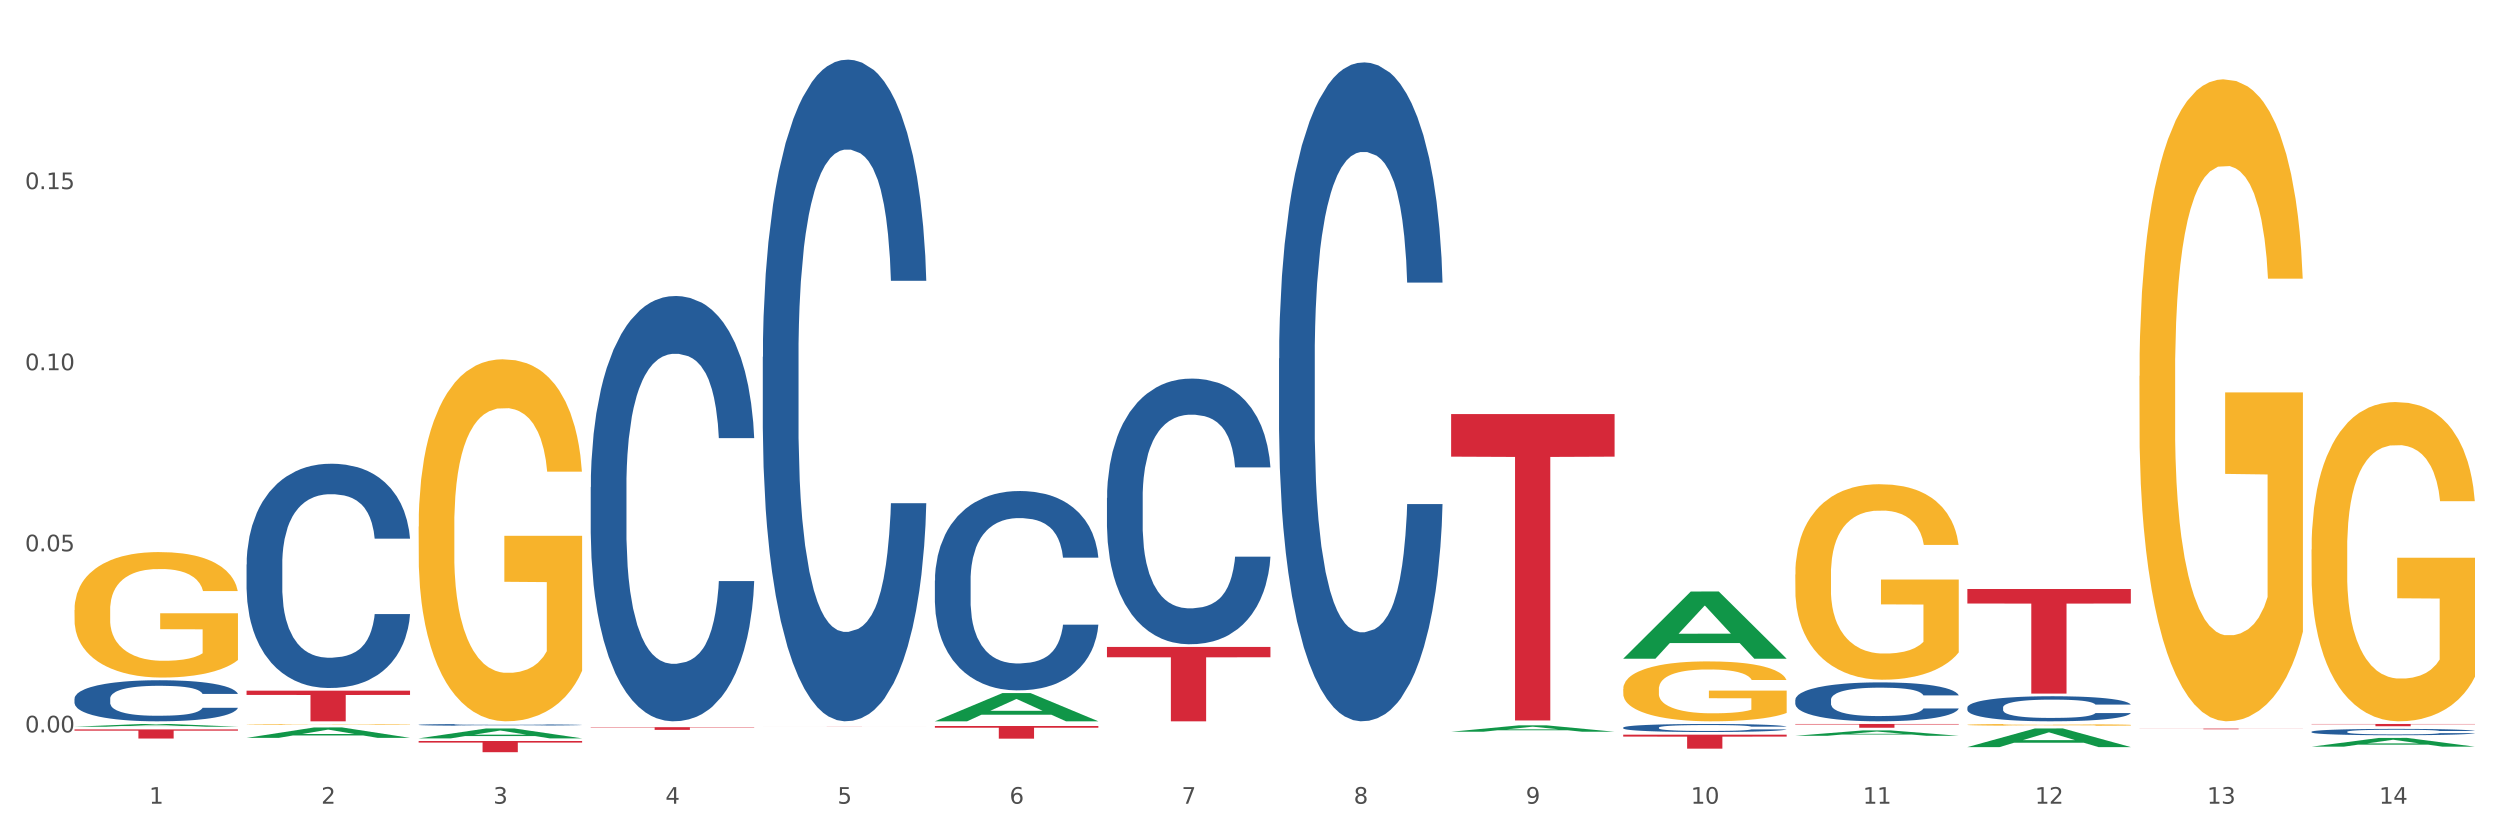<?xml version="1.0" encoding="utf-8" standalone="no"?>
<!DOCTYPE svg PUBLIC "-//W3C//DTD SVG 1.1//EN"
  "http://www.w3.org/Graphics/SVG/1.1/DTD/svg11.dtd">
<svg xmlns:xlink="http://www.w3.org/1999/xlink" width="1080pt" height="360pt" viewBox="0 0 1080 360" xmlns="http://www.w3.org/2000/svg" version="1.1">
 <rect x="0" y="0" width="1080" height="360" fill="#333333" stroke="none"/>
 <defs>
  <style type="text/css">*{stroke-linejoin: round; stroke-linecap: butt}</style>
 </defs>
 <g id="figure_1">
  <g id="patch_1">
   <path d="M 0 360 
L 1080 360 
L 1080 0 
L 0 0 
z
" style="fill: #ffffff; stroke: #ffffff; stroke-linejoin: miter"/>
  </g>
  <g id="axes_1">
   <g id="matplotlib.axis_1">
    <g id="xtick_1">
     <g id="text_1">
      <!-- 1 -->
      <g style="fill: #4d4d4d" transform="translate(64.432 347.204) scale(0.096 -0.096)">
       <defs>
        <path id="DejaVuSans-31" d="M 794 531 
L 1825 531 
L 1825 4091 
L 703 3866 
L 703 4441 
L 1819 4666 
L 2450 4666 
L 2450 531 
L 3481 531 
L 3481 0 
L 794 0 
L 794 531 
z
" transform="scale(0.016)"/>
       </defs>
       <use xlink:href="#DejaVuSans-31"/>
      </g>
     </g>
    </g>
    <g id="xtick_2">
     <g id="text_2">
      <!-- 2 -->
      <g style="fill: #4d4d4d" transform="translate(138.771 347.204) scale(0.096 -0.096)">
       <defs>
        <path id="DejaVuSans-32" d="M 1228 531 
L 3431 531 
L 3431 0 
L 469 0 
L 469 531 
Q 828 903 1448 1529 
Q 2069 2156 2228 2338 
Q 2531 2678 2651 2914 
Q 2772 3150 2772 3378 
Q 2772 3750 2511 3984 
Q 2250 4219 1831 4219 
Q 1534 4219 1204 4116 
Q 875 4013 500 3803 
L 500 4441 
Q 881 4594 1212 4672 
Q 1544 4750 1819 4750 
Q 2544 4750 2975 4387 
Q 3406 4025 3406 3419 
Q 3406 3131 3298 2873 
Q 3191 2616 2906 2266 
Q 2828 2175 2409 1742 
Q 1991 1309 1228 531 
z
" transform="scale(0.016)"/>
       </defs>
       <use xlink:href="#DejaVuSans-32"/>
      </g>
     </g>
    </g>
    <g id="xtick_3">
     <g id="text_3">
      <!-- 3 -->
      <g style="fill: #4d4d4d" transform="translate(213.109 347.204) scale(0.096 -0.096)">
       <defs>
        <path id="DejaVuSans-33" d="M 2597 2516 
Q 3050 2419 3304 2112 
Q 3559 1806 3559 1356 
Q 3559 666 3084 287 
Q 2609 -91 1734 -91 
Q 1441 -91 1130 -33 
Q 819 25 488 141 
L 488 750 
Q 750 597 1062 519 
Q 1375 441 1716 441 
Q 2309 441 2620 675 
Q 2931 909 2931 1356 
Q 2931 1769 2642 2001 
Q 2353 2234 1838 2234 
L 1294 2234 
L 1294 2753 
L 1863 2753 
Q 2328 2753 2575 2939 
Q 2822 3125 2822 3475 
Q 2822 3834 2567 4026 
Q 2313 4219 1838 4219 
Q 1578 4219 1281 4162 
Q 984 4106 628 3988 
L 628 4550 
Q 988 4650 1302 4700 
Q 1616 4750 1894 4750 
Q 2613 4750 3031 4423 
Q 3450 4097 3450 3541 
Q 3450 3153 3228 2886 
Q 3006 2619 2597 2516 
z
" transform="scale(0.016)"/>
       </defs>
       <use xlink:href="#DejaVuSans-33"/>
      </g>
     </g>
    </g>
    <g id="xtick_4">
     <g id="text_4">
      <!-- 4 -->
      <g style="fill: #4d4d4d" transform="translate(287.448 347.204) scale(0.096 -0.096)">
       <defs>
        <path id="DejaVuSans-34" d="M 2419 4116 
L 825 1625 
L 2419 1625 
L 2419 4116 
z
M 2253 4666 
L 3047 4666 
L 3047 1625 
L 3713 1625 
L 3713 1100 
L 3047 1100 
L 3047 0 
L 2419 0 
L 2419 1100 
L 313 1100 
L 313 1709 
L 2253 4666 
z
" transform="scale(0.016)"/>
       </defs>
       <use xlink:href="#DejaVuSans-34"/>
      </g>
     </g>
    </g>
    <g id="xtick_5">
     <g id="text_5">
      <!-- 5 -->
      <g style="fill: #4d4d4d" transform="translate(361.787 347.204) scale(0.096 -0.096)">
       <defs>
        <path id="DejaVuSans-35" d="M 691 4666 
L 3169 4666 
L 3169 4134 
L 1269 4134 
L 1269 2991 
Q 1406 3038 1543 3061 
Q 1681 3084 1819 3084 
Q 2600 3084 3056 2656 
Q 3513 2228 3513 1497 
Q 3513 744 3044 326 
Q 2575 -91 1722 -91 
Q 1428 -91 1123 -41 
Q 819 9 494 109 
L 494 744 
Q 775 591 1075 516 
Q 1375 441 1709 441 
Q 2250 441 2565 725 
Q 2881 1009 2881 1497 
Q 2881 1984 2565 2268 
Q 2250 2553 1709 2553 
Q 1456 2553 1204 2497 
Q 953 2441 691 2322 
L 691 4666 
z
" transform="scale(0.016)"/>
       </defs>
       <use xlink:href="#DejaVuSans-35"/>
      </g>
     </g>
    </g>
    <g id="xtick_6">
     <g id="text_6">
      <!-- 6 -->
      <g style="fill: #4d4d4d" transform="translate(436.125 347.204) scale(0.096 -0.096)">
       <defs>
        <path id="DejaVuSans-36" d="M 2113 2584 
Q 1688 2584 1439 2293 
Q 1191 2003 1191 1497 
Q 1191 994 1439 701 
Q 1688 409 2113 409 
Q 2538 409 2786 701 
Q 3034 994 3034 1497 
Q 3034 2003 2786 2293 
Q 2538 2584 2113 2584 
z
M 3366 4563 
L 3366 3988 
Q 3128 4100 2886 4159 
Q 2644 4219 2406 4219 
Q 1781 4219 1451 3797 
Q 1122 3375 1075 2522 
Q 1259 2794 1537 2939 
Q 1816 3084 2150 3084 
Q 2853 3084 3261 2657 
Q 3669 2231 3669 1497 
Q 3669 778 3244 343 
Q 2819 -91 2113 -91 
Q 1303 -91 875 529 
Q 447 1150 447 2328 
Q 447 3434 972 4092 
Q 1497 4750 2381 4750 
Q 2619 4750 2861 4703 
Q 3103 4656 3366 4563 
z
" transform="scale(0.016)"/>
       </defs>
       <use xlink:href="#DejaVuSans-36"/>
      </g>
     </g>
    </g>
    <g id="xtick_7">
     <g id="text_7">
      <!-- 7 -->
      <g style="fill: #4d4d4d" transform="translate(510.464 347.204) scale(0.096 -0.096)">
       <defs>
        <path id="DejaVuSans-37" d="M 525 4666 
L 3525 4666 
L 3525 4397 
L 1831 0 
L 1172 0 
L 2766 4134 
L 525 4134 
L 525 4666 
z
" transform="scale(0.016)"/>
       </defs>
       <use xlink:href="#DejaVuSans-37"/>
      </g>
     </g>
    </g>
    <g id="xtick_8">
     <g id="text_8">
      <!-- 8 -->
      <g style="fill: #4d4d4d" transform="translate(584.803 347.204) scale(0.096 -0.096)">
       <defs>
        <path id="DejaVuSans-38" d="M 2034 2216 
Q 1584 2216 1326 1975 
Q 1069 1734 1069 1313 
Q 1069 891 1326 650 
Q 1584 409 2034 409 
Q 2484 409 2743 651 
Q 3003 894 3003 1313 
Q 3003 1734 2745 1975 
Q 2488 2216 2034 2216 
z
M 1403 2484 
Q 997 2584 770 2862 
Q 544 3141 544 3541 
Q 544 4100 942 4425 
Q 1341 4750 2034 4750 
Q 2731 4750 3128 4425 
Q 3525 4100 3525 3541 
Q 3525 3141 3298 2862 
Q 3072 2584 2669 2484 
Q 3125 2378 3379 2068 
Q 3634 1759 3634 1313 
Q 3634 634 3220 271 
Q 2806 -91 2034 -91 
Q 1263 -91 848 271 
Q 434 634 434 1313 
Q 434 1759 690 2068 
Q 947 2378 1403 2484 
z
M 1172 3481 
Q 1172 3119 1398 2916 
Q 1625 2713 2034 2713 
Q 2441 2713 2670 2916 
Q 2900 3119 2900 3481 
Q 2900 3844 2670 4047 
Q 2441 4250 2034 4250 
Q 1625 4250 1398 4047 
Q 1172 3844 1172 3481 
z
" transform="scale(0.016)"/>
       </defs>
       <use xlink:href="#DejaVuSans-38"/>
      </g>
     </g>
    </g>
    <g id="xtick_9">
     <g id="text_9">
      <!-- 9 -->
      <g style="fill: #4d4d4d" transform="translate(659.142 347.204) scale(0.096 -0.096)">
       <defs>
        <path id="DejaVuSans-39" d="M 703 97 
L 703 672 
Q 941 559 1184 500 
Q 1428 441 1663 441 
Q 2288 441 2617 861 
Q 2947 1281 2994 2138 
Q 2813 1869 2534 1725 
Q 2256 1581 1919 1581 
Q 1219 1581 811 2004 
Q 403 2428 403 3163 
Q 403 3881 828 4315 
Q 1253 4750 1959 4750 
Q 2769 4750 3195 4129 
Q 3622 3509 3622 2328 
Q 3622 1225 3098 567 
Q 2575 -91 1691 -91 
Q 1453 -91 1209 -44 
Q 966 3 703 97 
z
M 1959 2075 
Q 2384 2075 2632 2365 
Q 2881 2656 2881 3163 
Q 2881 3666 2632 3958 
Q 2384 4250 1959 4250 
Q 1534 4250 1286 3958 
Q 1038 3666 1038 3163 
Q 1038 2656 1286 2365 
Q 1534 2075 1959 2075 
z
" transform="scale(0.016)"/>
       </defs>
       <use xlink:href="#DejaVuSans-39"/>
      </g>
     </g>
    </g>
    <g id="xtick_10">
     <g id="text_10">
      <!-- 10 -->
      <g style="fill: #4d4d4d" transform="translate(730.426 347.204) scale(0.096 -0.096)">
       <defs>
        <path id="DejaVuSans-30" d="M 2034 4250 
Q 1547 4250 1301 3770 
Q 1056 3291 1056 2328 
Q 1056 1369 1301 889 
Q 1547 409 2034 409 
Q 2525 409 2770 889 
Q 3016 1369 3016 2328 
Q 3016 3291 2770 3770 
Q 2525 4250 2034 4250 
z
M 2034 4750 
Q 2819 4750 3233 4129 
Q 3647 3509 3647 2328 
Q 3647 1150 3233 529 
Q 2819 -91 2034 -91 
Q 1250 -91 836 529 
Q 422 1150 422 2328 
Q 422 3509 836 4129 
Q 1250 4750 2034 4750 
z
" transform="scale(0.016)"/>
       </defs>
       <use xlink:href="#DejaVuSans-31"/>
       <use xlink:href="#DejaVuSans-30" transform="translate(63.623 0)"/>
      </g>
     </g>
    </g>
    <g id="xtick_11">
     <g id="text_11">
      <!-- 11 -->
      <g style="fill: #4d4d4d" transform="translate(804.765 347.204) scale(0.096 -0.096)">
       <use xlink:href="#DejaVuSans-31"/>
       <use xlink:href="#DejaVuSans-31" transform="translate(63.623 0)"/>
      </g>
     </g>
    </g>
    <g id="xtick_12">
     <g id="text_12">
      <!-- 12 -->
      <g style="fill: #4d4d4d" transform="translate(879.104 347.204) scale(0.096 -0.096)">
       <use xlink:href="#DejaVuSans-31"/>
       <use xlink:href="#DejaVuSans-32" transform="translate(63.623 0)"/>
      </g>
     </g>
    </g>
    <g id="xtick_13">
     <g id="text_13">
      <!-- 13 -->
      <g style="fill: #4d4d4d" transform="translate(953.442 347.204) scale(0.096 -0.096)">
       <use xlink:href="#DejaVuSans-31"/>
       <use xlink:href="#DejaVuSans-33" transform="translate(63.623 0)"/>
      </g>
     </g>
    </g>
    <g id="xtick_14">
     <g id="text_14">
      <!-- 14 -->
      <g style="fill: #4d4d4d" transform="translate(1027.781 347.204) scale(0.096 -0.096)">
       <use xlink:href="#DejaVuSans-31"/>
       <use xlink:href="#DejaVuSans-34" transform="translate(63.623 0)"/>
      </g>
     </g>
    </g>
    <g id="xtick_15"/>
    <g id="xtick_16"/>
    <g id="xtick_17"/>
    <g id="xtick_18"/>
    <g id="xtick_19"/>
    <g id="xtick_20"/>
    <g id="xtick_21"/>
    <g id="xtick_22"/>
    <g id="xtick_23"/>
    <g id="xtick_24"/>
    <g id="xtick_25"/>
    <g id="xtick_26"/>
    <g id="xtick_27"/>
   </g>
   <g id="matplotlib.axis_2">
    <g id="ytick_1">
     <g id="text_15">
      <!-- 0.00 -->
      <g style="fill: #4d4d4d" transform="translate(10.8 316.402) scale(0.096 -0.096)">
       <defs>
        <path id="DejaVuSans-2e" d="M 684 794 
L 1344 794 
L 1344 0 
L 684 0 
L 684 794 
z
" transform="scale(0.016)"/>
       </defs>
       <use xlink:href="#DejaVuSans-30"/>
       <use xlink:href="#DejaVuSans-2e" transform="translate(63.623 0)"/>
       <use xlink:href="#DejaVuSans-30" transform="translate(95.41 0)"/>
       <use xlink:href="#DejaVuSans-30" transform="translate(159.033 0)"/>
      </g>
     </g>
    </g>
    <g id="ytick_2">
     <g id="text_16">
      <!-- 0.05 -->
      <g style="fill: #4d4d4d" transform="translate(10.8 238.168) scale(0.096 -0.096)">
       <use xlink:href="#DejaVuSans-30"/>
       <use xlink:href="#DejaVuSans-2e" transform="translate(63.623 0)"/>
       <use xlink:href="#DejaVuSans-30" transform="translate(95.41 0)"/>
       <use xlink:href="#DejaVuSans-35" transform="translate(159.033 0)"/>
      </g>
     </g>
    </g>
    <g id="ytick_3">
     <g id="text_17">
      <!-- 0.10 -->
      <g style="fill: #4d4d4d" transform="translate(10.8 159.935) scale(0.096 -0.096)">
       <use xlink:href="#DejaVuSans-30"/>
       <use xlink:href="#DejaVuSans-2e" transform="translate(63.623 0)"/>
       <use xlink:href="#DejaVuSans-31" transform="translate(95.41 0)"/>
       <use xlink:href="#DejaVuSans-30" transform="translate(159.033 0)"/>
      </g>
     </g>
    </g>
    <g id="ytick_4">
     <g id="text_18">
      <!-- 0.15 -->
      <g style="fill: #4d4d4d" transform="translate(10.8 81.701) scale(0.096 -0.096)">
       <use xlink:href="#DejaVuSans-30"/>
       <use xlink:href="#DejaVuSans-2e" transform="translate(63.623 0)"/>
       <use xlink:href="#DejaVuSans-31" transform="translate(95.41 0)"/>
       <use xlink:href="#DejaVuSans-35" transform="translate(159.033 0)"/>
      </g>
     </g>
    </g>
    <g id="ytick_5"/>
    <g id="ytick_6"/>
    <g id="ytick_7"/>
    <g id="ytick_8"/>
   </g>
   <g id="PolyCollection_1">
    <path d="M 32.175 313.935 
L 32.248 313.934 
L 61.37 312.756 
L 73.456 312.755 
L 102.797 313.938 
L 88.818 313.938 
L 82.484 313.662 
L 52.415 313.662 
L 52.197 313.667 
L 46.081 313.938 
L 32.175 313.938 
L 32.175 313.935 
L 56.201 313.498 
L 78.698 313.497 
L 67.559 313.007 
L 67.413 313.005 
L 67.267 313.008 
L 56.128 313.497 
L 56.201 313.498 
L 32.175 313.935 
z
" clip-path="url(#p6ce5c691e4)" style="fill: #109648"/>
    <path d="M 180.852 313.106 
L 180.936 313.105 
L 180.936 313.085 
L 181.186 313.058 
L 182.105 313.008 
L 183.273 312.97 
L 185.277 312.926 
L 186.362 312.908 
L 187.781 312.887 
L 190.703 312.853 
L 194.042 312.825 
L 196.379 312.809 
L 198.132 312.799 
L 202.056 312.781 
L 204.31 312.773 
L 206.647 312.767 
L 208.65 312.763 
L 211.989 312.758 
L 214.661 312.756 
L 217.749 312.755 
L 220.337 312.756 
L 223.76 312.759 
L 228.768 312.767 
L 230.688 312.772 
L 233.276 312.781 
L 235.947 312.792 
L 238.118 312.803 
L 240.622 312.82 
L 243.21 312.841 
L 245.714 312.868 
L 247.467 312.893 
L 248.886 312.92 
L 250.139 312.952 
L 251.057 312.987 
L 251.474 313.016 
L 236.198 313.016 
L 235.78 312.99 
L 234.946 312.961 
L 234.111 312.942 
L 233.193 312.926 
L 231.774 312.908 
L 230.521 312.897 
L 228.434 312.883 
L 226.514 312.875 
L 224.928 312.87 
L 223.008 312.866 
L 218.918 312.861 
L 215.996 312.861 
L 214.16 312.863 
L 211.906 312.866 
L 209.986 312.871 
L 207.732 312.88 
L 205.979 312.889 
L 204.226 312.901 
L 203.224 312.91 
L 201.722 312.925 
L 200.72 312.938 
L 199.384 312.96 
L 198.633 312.976 
L 197.297 313.017 
L 196.713 313.047 
L 196.463 313.067 
L 196.296 313.09 
L 196.296 313.201 
L 196.797 313.251 
L 197.214 313.273 
L 197.882 313.297 
L 199.134 313.328 
L 200.97 313.359 
L 202.89 313.381 
L 204.476 313.395 
L 205.979 313.405 
L 207.482 313.413 
L 209.318 313.42 
L 210.821 313.424 
L 213.075 313.428 
L 215.746 313.43 
L 217.833 313.43 
L 222.09 313.427 
L 224.01 313.423 
L 225.847 313.418 
L 227.85 313.41 
L 229.436 313.402 
L 230.354 313.396 
L 231.857 313.382 
L 233.026 313.368 
L 234.027 313.351 
L 234.695 313.337 
L 235.447 313.316 
L 236.031 313.291 
L 236.198 313.279 
L 251.474 313.279 
L 251.14 313.304 
L 250.556 313.329 
L 249.387 313.363 
L 248.469 313.382 
L 247.05 313.405 
L 245.547 313.425 
L 243.46 313.448 
L 241.54 313.464 
L 239.537 313.478 
L 237.367 313.491 
L 233.443 313.509 
L 232.024 313.514 
L 229.019 313.522 
L 226.681 313.527 
L 223.259 313.532 
L 219.753 313.535 
L 216.08 313.536 
L 212.824 313.535 
L 209.235 313.53 
L 206.981 313.526 
L 204.476 313.52 
L 201.555 313.51 
L 198.8 313.498 
L 196.212 313.483 
L 193.791 313.467 
L 191.538 313.448 
L 188.616 313.418 
L 186.445 313.388 
L 184.859 313.36 
L 183.774 313.336 
L 182.689 313.306 
L 182.105 313.286 
L 181.186 313.236 
L 180.852 313.189 
L 180.852 313.106 
z
" clip-path="url(#p6ce5c691e4)" style="fill: #255c99"/>
    <path d="M 32.175 263.548 
L 32.258 263.498 
L 32.258 261.716 
L 32.425 260.181 
L 33.259 256.468 
L 34.51 253.398 
L 35.427 251.764 
L 36.344 250.427 
L 37.428 249.09 
L 38.762 247.704 
L 41.18 245.674 
L 42.681 244.634 
L 44.515 243.545 
L 47.85 241.96 
L 50.268 241.069 
L 52.77 240.326 
L 56.855 239.435 
L 59.523 239.039 
L 62.358 238.742 
L 65.777 238.544 
L 68.361 238.494 
L 74.031 238.643 
L 78.867 239.088 
L 81.202 239.435 
L 84.203 240.029 
L 85.788 240.425 
L 88.372 241.217 
L 91.04 242.257 
L 92.875 243.148 
L 95.626 244.832 
L 97.711 246.515 
L 99.628 248.595 
L 100.629 250.031 
L 101.379 251.368 
L 102.046 252.903 
L 102.713 255.329 
L 87.705 255.329 
L 87.122 253.596 
L 86.204 251.962 
L 84.87 250.377 
L 83.703 249.387 
L 81.702 248.149 
L 79.868 247.357 
L 77.95 246.763 
L 75.615 246.268 
L 73.781 246.02 
L 71.196 245.822 
L 66.11 245.872 
L 62.692 246.268 
L 60.357 246.763 
L 58.856 247.209 
L 57.522 247.704 
L 56.021 248.397 
L 54.27 249.437 
L 53.02 250.377 
L 51.769 251.566 
L 50.768 252.754 
L 49.851 254.14 
L 49.101 255.626 
L 48.517 257.161 
L 48.017 259.042 
L 47.6 262.162 
L 47.6 268.945 
L 47.767 270.48 
L 48.184 272.51 
L 48.684 274.045 
L 49.518 275.877 
L 50.268 277.115 
L 51.686 278.897 
L 53.27 280.382 
L 54.52 281.323 
L 55.771 282.115 
L 57.939 283.205 
L 60.357 284.096 
L 62.441 284.641 
L 65.276 285.136 
L 67.194 285.334 
L 68.862 285.433 
L 72.947 285.433 
L 75.865 285.284 
L 79.117 284.938 
L 81.619 284.492 
L 83.703 283.947 
L 86.038 283.056 
L 87.538 282.214 
L 87.538 271.866 
L 69.195 271.817 
L 69.195 264.934 
L 102.797 264.934 
L 102.797 285.136 
L 101.379 286.176 
L 99.795 287.116 
L 98.128 287.958 
L 95.626 288.998 
L 92.625 289.988 
L 89.956 290.681 
L 87.122 291.275 
L 83.786 291.82 
L 79.451 292.315 
L 76.783 292.513 
L 73.447 292.662 
L 69.529 292.711 
L 66.11 292.612 
L 62.775 292.365 
L 59.273 291.919 
L 55.855 291.275 
L 53.27 290.632 
L 50.685 289.84 
L 47.934 288.8 
L 45.766 287.809 
L 44.098 286.918 
L 42.264 285.779 
L 40.263 284.294 
L 38.762 282.957 
L 37.428 281.571 
L 36.01 279.788 
L 35.01 278.253 
L 34.009 276.322 
L 33.426 274.887 
L 32.759 272.658 
L 32.258 269.539 
L 32.175 263.548 
z
" clip-path="url(#p6ce5c691e4)" style="fill: #f7b32b"/>
    <path d="M 329.53 154.195 
L 329.613 153.934 
L 329.613 146.625 
L 329.864 136.705 
L 330.782 118.432 
L 331.951 104.596 
L 333.954 88.411 
L 335.039 81.624 
L 336.458 74.053 
L 339.38 61.784 
L 342.719 51.342 
L 345.057 45.599 
L 346.81 41.944 
L 350.733 35.418 
L 352.987 32.547 
L 355.324 30.197 
L 357.328 28.631 
L 360.667 26.804 
L 363.338 26.021 
L 366.427 25.759 
L 369.015 26.021 
L 372.437 27.065 
L 377.446 30.197 
L 379.366 32.025 
L 381.954 35.157 
L 384.625 39.334 
L 386.795 43.511 
L 389.3 49.515 
L 391.887 57.346 
L 394.392 67.266 
L 396.145 76.403 
L 397.564 86.062 
L 398.816 97.809 
L 399.734 110.6 
L 400.152 121.303 
L 384.875 121.303 
L 384.458 111.644 
L 383.623 101.202 
L 382.788 94.154 
L 381.87 88.411 
L 380.451 81.885 
L 379.199 77.708 
L 377.112 72.748 
L 375.192 69.616 
L 373.606 67.788 
L 371.686 66.222 
L 367.595 64.656 
L 364.674 64.656 
L 362.837 65.178 
L 360.583 66.483 
L 358.663 68.31 
L 356.41 71.443 
L 354.656 74.837 
L 352.903 79.274 
L 351.902 82.407 
L 350.399 88.15 
L 349.397 92.849 
L 348.062 100.941 
L 347.31 106.684 
L 345.975 121.564 
L 345.391 132.528 
L 345.14 140.098 
L 344.973 148.452 
L 344.973 189.175 
L 345.474 207.449 
L 345.891 215.28 
L 346.559 224.156 
L 347.811 235.642 
L 349.648 246.867 
L 351.568 254.96 
L 353.154 259.919 
L 354.656 263.574 
L 356.159 266.446 
L 357.996 269.056 
L 359.498 270.622 
L 361.752 272.189 
L 364.423 272.972 
L 366.51 272.972 
L 370.768 271.667 
L 372.688 270.361 
L 374.524 268.534 
L 376.528 265.663 
L 378.114 262.53 
L 379.032 260.181 
L 380.534 255.221 
L 381.703 250 
L 382.705 243.996 
L 383.373 238.775 
L 384.124 230.943 
L 384.708 222.068 
L 384.875 217.369 
L 400.152 217.369 
L 399.818 226.766 
L 399.233 235.903 
L 398.065 248.172 
L 397.146 255.221 
L 395.727 263.835 
L 394.225 271.145 
L 392.138 279.237 
L 390.218 285.241 
L 388.214 290.462 
L 386.044 295.161 
L 382.121 301.687 
L 380.701 303.514 
L 377.696 306.647 
L 375.359 308.474 
L 371.936 310.302 
L 368.43 311.346 
L 364.757 311.607 
L 361.502 311.085 
L 357.912 309.519 
L 355.658 307.952 
L 353.154 305.603 
L 350.232 301.948 
L 347.477 297.51 
L 344.89 292.289 
L 342.469 286.285 
L 340.215 279.498 
L 337.293 268.273 
L 335.123 257.309 
L 333.537 247.128 
L 332.452 238.514 
L 331.366 227.55 
L 330.782 219.979 
L 329.864 201.706 
L 329.53 184.738 
L 329.53 154.195 
z
" clip-path="url(#p6ce5c691e4)" style="fill: #255c99"/>
    <path d="M 403.869 250.816 
L 403.952 250.737 
L 403.952 248.535 
L 404.202 245.546 
L 405.121 240.04 
L 406.289 235.871 
L 408.293 230.994 
L 409.378 228.949 
L 410.797 226.668 
L 413.719 222.971 
L 417.058 219.825 
L 419.395 218.095 
L 421.148 216.993 
L 425.072 215.027 
L 427.326 214.162 
L 429.663 213.454 
L 431.666 212.982 
L 435.006 212.431 
L 437.677 212.195 
L 440.766 212.117 
L 443.353 212.195 
L 446.776 212.51 
L 451.785 213.454 
L 453.704 214.004 
L 456.292 214.948 
L 458.964 216.207 
L 461.134 217.465 
L 463.638 219.274 
L 466.226 221.634 
L 468.73 224.623 
L 470.483 227.376 
L 471.903 230.286 
L 473.155 233.826 
L 474.073 237.68 
L 474.49 240.905 
L 459.214 240.905 
L 458.797 237.995 
L 457.962 234.848 
L 457.127 232.725 
L 456.209 230.994 
L 454.79 229.028 
L 453.538 227.769 
L 451.451 226.275 
L 449.531 225.331 
L 447.945 224.78 
L 446.025 224.308 
L 441.934 223.837 
L 439.012 223.837 
L 437.176 223.994 
L 434.922 224.387 
L 433.002 224.938 
L 430.748 225.882 
L 428.995 226.904 
L 427.242 228.241 
L 426.24 229.185 
L 424.738 230.916 
L 423.736 232.331 
L 422.401 234.77 
L 421.649 236.5 
L 420.314 240.984 
L 419.729 244.287 
L 419.479 246.568 
L 419.312 249.085 
L 419.312 261.356 
L 419.813 266.862 
L 420.23 269.221 
L 420.898 271.896 
L 422.15 275.356 
L 423.987 278.739 
L 425.907 281.177 
L 427.493 282.671 
L 428.995 283.773 
L 430.498 284.638 
L 432.334 285.424 
L 433.837 285.896 
L 436.091 286.368 
L 438.762 286.604 
L 440.849 286.604 
L 445.106 286.211 
L 447.026 285.818 
L 448.863 285.267 
L 450.866 284.402 
L 452.452 283.458 
L 453.371 282.75 
L 454.873 281.256 
L 456.042 279.682 
L 457.044 277.873 
L 457.711 276.3 
L 458.463 273.941 
L 459.047 271.266 
L 459.214 269.85 
L 474.49 269.85 
L 474.156 272.682 
L 473.572 275.435 
L 472.403 279.132 
L 471.485 281.256 
L 470.066 283.851 
L 468.563 286.054 
L 466.477 288.492 
L 464.557 290.301 
L 462.553 291.874 
L 460.383 293.29 
L 456.459 295.256 
L 455.04 295.807 
L 452.035 296.751 
L 449.698 297.301 
L 446.275 297.852 
L 442.769 298.167 
L 439.096 298.245 
L 435.84 298.088 
L 432.251 297.616 
L 429.997 297.144 
L 427.493 296.436 
L 424.571 295.335 
L 421.816 293.998 
L 419.228 292.425 
L 416.808 290.616 
L 414.554 288.571 
L 411.632 285.188 
L 409.462 281.885 
L 407.875 278.817 
L 406.79 276.222 
L 405.705 272.918 
L 405.121 270.637 
L 404.202 265.131 
L 403.869 260.018 
L 403.869 250.816 
z
" clip-path="url(#p6ce5c691e4)" style="fill: #255c99"/>
    <path d="M 478.207 215.117 
L 478.291 215.012 
L 478.291 212.077 
L 478.541 208.094 
L 479.459 200.756 
L 480.628 195.201 
L 482.632 188.702 
L 483.717 185.977 
L 485.136 182.937 
L 488.058 178.01 
L 491.397 173.817 
L 493.734 171.511 
L 495.487 170.044 
L 499.41 167.423 
L 501.664 166.27 
L 504.002 165.327 
L 506.005 164.698 
L 509.344 163.964 
L 512.016 163.65 
L 515.104 163.545 
L 517.692 163.65 
L 521.115 164.069 
L 526.123 165.327 
L 528.043 166.061 
L 530.631 167.318 
L 533.302 168.996 
L 535.473 170.673 
L 537.977 173.084 
L 540.565 176.228 
L 543.069 180.211 
L 544.822 183.88 
L 546.241 187.759 
L 547.493 192.475 
L 548.412 197.612 
L 548.829 201.909 
L 533.553 201.909 
L 533.135 198.031 
L 532.301 193.838 
L 531.466 191.008 
L 530.548 188.702 
L 529.128 186.081 
L 527.876 184.404 
L 525.789 182.413 
L 523.869 181.155 
L 522.283 180.421 
L 520.363 179.792 
L 516.273 179.163 
L 513.351 179.163 
L 511.515 179.373 
L 509.261 179.897 
L 507.341 180.631 
L 505.087 181.889 
L 503.334 183.251 
L 501.581 185.033 
L 500.579 186.291 
L 499.077 188.597 
L 498.075 190.484 
L 496.739 193.733 
L 495.988 196.039 
L 494.652 202.014 
L 494.068 206.417 
L 493.818 209.457 
L 493.651 212.811 
L 493.651 229.163 
L 494.151 236.5 
L 494.569 239.645 
L 495.237 243.209 
L 496.489 247.821 
L 498.325 252.328 
L 500.245 255.578 
L 501.831 257.569 
L 503.334 259.037 
L 504.837 260.19 
L 506.673 261.238 
L 508.176 261.867 
L 510.429 262.496 
L 513.101 262.811 
L 515.188 262.811 
L 519.445 262.286 
L 521.365 261.762 
L 523.202 261.029 
L 525.205 259.876 
L 526.791 258.618 
L 527.709 257.674 
L 529.212 255.683 
L 530.381 253.586 
L 531.382 251.175 
L 532.05 249.079 
L 532.801 245.934 
L 533.386 242.37 
L 533.553 240.484 
L 548.829 240.484 
L 548.495 244.257 
L 547.911 247.926 
L 546.742 252.853 
L 545.824 255.683 
L 544.405 259.142 
L 542.902 262.077 
L 540.815 265.326 
L 538.895 267.737 
L 536.892 269.834 
L 534.721 271.72 
L 530.798 274.341 
L 529.379 275.075 
L 526.374 276.332 
L 524.036 277.066 
L 520.614 277.8 
L 517.108 278.219 
L 513.435 278.324 
L 510.179 278.114 
L 506.59 277.486 
L 504.336 276.857 
L 501.831 275.913 
L 498.91 274.446 
L 496.155 272.664 
L 493.567 270.567 
L 491.146 268.156 
L 488.892 265.431 
L 485.971 260.924 
L 483.8 256.521 
L 482.214 252.433 
L 481.129 248.974 
L 480.044 244.572 
L 479.459 241.532 
L 478.541 234.194 
L 478.207 227.381 
L 478.207 215.117 
z
" clip-path="url(#p6ce5c691e4)" style="fill: #255c99"/>
    <path d="M 552.546 154.853 
L 552.629 154.593 
L 552.629 147.314 
L 552.88 137.436 
L 553.798 119.239 
L 554.967 105.461 
L 556.97 89.344 
L 558.055 82.585 
L 559.475 75.046 
L 562.396 62.828 
L 565.735 52.43 
L 568.073 46.711 
L 569.826 43.072 
L 573.749 36.573 
L 576.003 33.713 
L 578.34 31.373 
L 580.344 29.814 
L 583.683 27.994 
L 586.354 27.214 
L 589.443 26.954 
L 592.031 27.214 
L 595.453 28.254 
L 600.462 31.373 
L 602.382 33.193 
L 604.97 36.313 
L 607.641 40.472 
L 609.811 44.631 
L 612.316 50.61 
L 614.903 58.409 
L 617.408 68.287 
L 619.161 77.386 
L 620.58 87.004 
L 621.832 98.702 
L 622.75 111.44 
L 623.168 122.098 
L 607.891 122.098 
L 607.474 112.48 
L 606.639 102.082 
L 605.804 95.063 
L 604.886 89.344 
L 603.467 82.845 
L 602.215 78.686 
L 600.128 73.746 
L 598.208 70.627 
L 596.622 68.807 
L 594.702 67.248 
L 590.612 65.688 
L 587.69 65.688 
L 585.853 66.208 
L 583.6 67.507 
L 581.68 69.327 
L 579.426 72.447 
L 577.673 75.826 
L 575.92 80.245 
L 574.918 83.365 
L 573.415 89.084 
L 572.414 93.763 
L 571.078 101.822 
L 570.327 107.541 
L 568.991 122.358 
L 568.407 133.277 
L 568.156 140.815 
L 567.989 149.134 
L 567.989 189.687 
L 568.49 207.884 
L 568.908 215.683 
L 569.575 224.521 
L 570.827 235.96 
L 572.664 247.138 
L 574.584 255.196 
L 576.17 260.136 
L 577.673 263.775 
L 579.175 266.634 
L 581.012 269.234 
L 582.514 270.794 
L 584.768 272.353 
L 587.439 273.133 
L 589.526 273.133 
L 593.784 271.834 
L 595.704 270.534 
L 597.54 268.714 
L 599.544 265.855 
L 601.13 262.735 
L 602.048 260.395 
L 603.551 255.456 
L 604.719 250.257 
L 605.721 244.278 
L 606.389 239.079 
L 607.14 231.28 
L 607.724 222.442 
L 607.891 217.763 
L 623.168 217.763 
L 622.834 227.121 
L 622.249 236.219 
L 621.081 248.437 
L 620.163 255.456 
L 618.743 264.035 
L 617.241 271.314 
L 615.154 279.372 
L 613.234 285.351 
L 611.23 290.55 
L 609.06 295.23 
L 605.137 301.729 
L 603.718 303.548 
L 600.712 306.668 
L 598.375 308.487 
L 594.952 310.307 
L 591.446 311.347 
L 587.773 311.607 
L 584.518 311.087 
L 580.928 309.527 
L 578.674 307.968 
L 576.17 305.628 
L 573.248 301.989 
L 570.494 297.569 
L 567.906 292.37 
L 565.485 286.391 
L 563.231 279.632 
L 560.309 268.454 
L 558.139 257.536 
L 556.553 247.398 
L 555.468 238.819 
L 554.382 227.901 
L 553.798 220.362 
L 552.88 202.165 
L 552.546 185.268 
L 552.546 154.853 
z
" clip-path="url(#p6ce5c691e4)" style="fill: #255c99"/>
    <path d="M 701.223 314.318 
L 701.307 314.315 
L 701.307 314.226 
L 701.557 314.105 
L 702.476 313.883 
L 703.644 313.715 
L 705.648 313.518 
L 706.733 313.435 
L 708.152 313.343 
L 711.074 313.193 
L 714.413 313.066 
L 716.75 312.996 
L 718.503 312.952 
L 722.427 312.873 
L 724.681 312.838 
L 727.018 312.809 
L 729.021 312.79 
L 732.36 312.768 
L 735.032 312.758 
L 738.12 312.755 
L 740.708 312.758 
L 744.131 312.771 
L 749.139 312.809 
L 751.059 312.831 
L 753.647 312.869 
L 756.318 312.92 
L 758.489 312.971 
L 760.993 313.044 
L 763.581 313.139 
L 766.085 313.26 
L 767.838 313.371 
L 769.257 313.489 
L 770.51 313.632 
L 771.428 313.788 
L 771.845 313.918 
L 756.569 313.918 
L 756.151 313.8 
L 755.317 313.673 
L 754.482 313.587 
L 753.564 313.518 
L 752.145 313.438 
L 750.892 313.387 
L 748.805 313.327 
L 746.885 313.289 
L 745.299 313.267 
L 743.379 313.247 
L 739.289 313.228 
L 736.367 313.228 
L 734.531 313.235 
L 732.277 313.251 
L 730.357 313.273 
L 728.103 313.311 
L 726.35 313.352 
L 724.597 313.406 
L 723.595 313.444 
L 722.093 313.514 
L 721.091 313.572 
L 719.755 313.67 
L 719.004 313.74 
L 717.668 313.921 
L 717.084 314.055 
L 716.834 314.147 
L 716.667 314.248 
L 716.667 314.744 
L 717.168 314.967 
L 717.585 315.062 
L 718.253 315.17 
L 719.505 315.31 
L 721.341 315.446 
L 723.261 315.545 
L 724.847 315.605 
L 726.35 315.65 
L 727.853 315.685 
L 729.689 315.716 
L 731.192 315.735 
L 733.446 315.755 
L 736.117 315.764 
L 738.204 315.764 
L 742.461 315.748 
L 744.381 315.732 
L 746.218 315.71 
L 748.221 315.675 
L 749.807 315.637 
L 750.725 315.608 
L 752.228 315.548 
L 753.397 315.484 
L 754.398 315.411 
L 755.066 315.348 
L 755.818 315.252 
L 756.402 315.144 
L 756.569 315.087 
L 771.845 315.087 
L 771.511 315.202 
L 770.927 315.313 
L 769.758 315.462 
L 768.84 315.548 
L 767.421 315.653 
L 765.918 315.742 
L 763.831 315.84 
L 761.911 315.913 
L 759.908 315.977 
L 757.738 316.034 
L 753.814 316.114 
L 752.395 316.136 
L 749.39 316.174 
L 747.052 316.196 
L 743.63 316.218 
L 740.124 316.231 
L 736.451 316.234 
L 733.195 316.228 
L 729.606 316.209 
L 727.352 316.19 
L 724.847 316.161 
L 721.926 316.117 
L 719.171 316.063 
L 716.583 315.999 
L 714.162 315.926 
L 711.908 315.844 
L 708.987 315.707 
L 706.816 315.573 
L 705.23 315.449 
L 704.145 315.345 
L 703.06 315.211 
L 702.476 315.119 
L 701.557 314.897 
L 701.223 314.69 
L 701.223 314.318 
z
" clip-path="url(#p6ce5c691e4)" style="fill: #255c99"/>
    <path d="M 775.562 302.345 
L 775.646 302.33 
L 775.646 301.9 
L 775.896 301.316 
L 776.814 300.241 
L 777.983 299.427 
L 779.986 298.475 
L 781.072 298.075 
L 782.491 297.63 
L 785.412 296.908 
L 788.752 296.293 
L 791.089 295.956 
L 792.842 295.741 
L 796.765 295.357 
L 799.019 295.188 
L 801.357 295.049 
L 803.36 294.957 
L 806.699 294.85 
L 809.37 294.804 
L 812.459 294.788 
L 815.047 294.804 
L 818.469 294.865 
L 823.478 295.049 
L 825.398 295.157 
L 827.986 295.341 
L 830.657 295.587 
L 832.828 295.833 
L 835.332 296.186 
L 837.92 296.647 
L 840.424 297.23 
L 842.177 297.768 
L 843.596 298.336 
L 844.848 299.027 
L 845.766 299.78 
L 846.184 300.41 
L 830.908 300.41 
L 830.49 299.842 
L 829.655 299.227 
L 828.821 298.812 
L 827.902 298.475 
L 826.483 298.091 
L 825.231 297.845 
L 823.144 297.553 
L 821.224 297.369 
L 819.638 297.261 
L 817.718 297.169 
L 813.628 297.077 
L 810.706 297.077 
L 808.87 297.108 
L 806.616 297.184 
L 804.696 297.292 
L 802.442 297.476 
L 800.689 297.676 
L 798.936 297.937 
L 797.934 298.121 
L 796.431 298.459 
L 795.43 298.736 
L 794.094 299.212 
L 793.343 299.55 
L 792.007 300.425 
L 791.423 301.07 
L 791.172 301.516 
L 791.005 302.007 
L 791.005 304.403 
L 791.506 305.478 
L 791.924 305.939 
L 792.591 306.462 
L 793.844 307.137 
L 795.68 307.798 
L 797.6 308.274 
L 799.186 308.566 
L 800.689 308.781 
L 802.191 308.95 
L 804.028 309.103 
L 805.53 309.196 
L 807.784 309.288 
L 810.456 309.334 
L 812.543 309.334 
L 816.8 309.257 
L 818.72 309.18 
L 820.556 309.073 
L 822.56 308.904 
L 824.146 308.719 
L 825.064 308.581 
L 826.567 308.289 
L 827.735 307.982 
L 828.737 307.629 
L 829.405 307.322 
L 830.156 306.861 
L 830.741 306.339 
L 830.908 306.062 
L 846.184 306.062 
L 845.85 306.615 
L 845.266 307.153 
L 844.097 307.875 
L 843.179 308.289 
L 841.76 308.796 
L 840.257 309.226 
L 838.17 309.702 
L 836.25 310.056 
L 834.247 310.363 
L 832.076 310.639 
L 828.153 311.023 
L 826.734 311.131 
L 823.728 311.315 
L 821.391 311.423 
L 817.969 311.53 
L 814.463 311.592 
L 810.79 311.607 
L 807.534 311.576 
L 803.944 311.484 
L 801.69 311.392 
L 799.186 311.254 
L 796.264 311.039 
L 793.51 310.778 
L 790.922 310.47 
L 788.501 310.117 
L 786.247 309.718 
L 783.325 309.057 
L 781.155 308.412 
L 779.569 307.813 
L 778.484 307.306 
L 777.399 306.661 
L 776.814 306.216 
L 775.896 305.141 
L 775.562 304.142 
L 775.562 302.345 
z
" clip-path="url(#p6ce5c691e4)" style="fill: #255c99"/>
    <path d="M 849.901 305.639 
L 849.984 305.629 
L 849.984 305.352 
L 850.235 304.976 
L 851.153 304.283 
L 852.322 303.759 
L 854.325 303.145 
L 855.41 302.888 
L 856.829 302.601 
L 859.751 302.136 
L 863.09 301.74 
L 865.428 301.522 
L 867.181 301.384 
L 871.104 301.136 
L 873.358 301.027 
L 875.695 300.938 
L 877.699 300.879 
L 881.038 300.81 
L 883.709 300.78 
L 886.798 300.77 
L 889.386 300.78 
L 892.808 300.82 
L 897.817 300.938 
L 899.737 301.008 
L 902.325 301.126 
L 904.996 301.285 
L 907.166 301.443 
L 909.671 301.671 
L 912.258 301.968 
L 914.763 302.344 
L 916.516 302.69 
L 917.935 303.056 
L 919.187 303.502 
L 920.105 303.987 
L 920.523 304.392 
L 905.246 304.392 
L 904.829 304.026 
L 903.994 303.63 
L 903.159 303.363 
L 902.241 303.145 
L 900.822 302.898 
L 899.57 302.74 
L 897.483 302.551 
L 895.563 302.433 
L 893.977 302.363 
L 892.057 302.304 
L 887.966 302.245 
L 885.045 302.245 
L 883.208 302.264 
L 880.954 302.314 
L 879.034 302.383 
L 876.78 302.502 
L 875.027 302.631 
L 873.274 302.799 
L 872.273 302.918 
L 870.77 303.135 
L 869.768 303.314 
L 868.433 303.62 
L 867.681 303.838 
L 866.346 304.402 
L 865.761 304.818 
L 865.511 305.105 
L 865.344 305.422 
L 865.344 306.965 
L 865.845 307.658 
L 866.262 307.955 
L 866.93 308.292 
L 868.182 308.727 
L 870.019 309.153 
L 871.939 309.459 
L 873.525 309.647 
L 875.027 309.786 
L 876.53 309.895 
L 878.367 309.994 
L 879.869 310.053 
L 882.123 310.113 
L 884.794 310.142 
L 886.881 310.142 
L 891.139 310.093 
L 893.059 310.043 
L 894.895 309.974 
L 896.899 309.865 
L 898.485 309.746 
L 899.403 309.657 
L 900.905 309.469 
L 902.074 309.271 
L 903.076 309.044 
L 903.744 308.846 
L 904.495 308.549 
L 905.079 308.212 
L 905.246 308.034 
L 920.523 308.034 
L 920.189 308.391 
L 919.604 308.737 
L 918.436 309.202 
L 917.517 309.469 
L 916.098 309.796 
L 914.596 310.073 
L 912.509 310.38 
L 910.589 310.607 
L 908.585 310.805 
L 906.415 310.983 
L 902.491 311.231 
L 901.072 311.3 
L 898.067 311.419 
L 895.73 311.488 
L 892.307 311.557 
L 888.801 311.597 
L 885.128 311.607 
L 881.873 311.587 
L 878.283 311.528 
L 876.029 311.468 
L 873.525 311.379 
L 870.603 311.241 
L 867.848 311.073 
L 865.261 310.875 
L 862.84 310.647 
L 860.586 310.39 
L 857.664 309.964 
L 855.494 309.548 
L 853.908 309.162 
L 852.823 308.836 
L 851.737 308.42 
L 851.153 308.133 
L 850.235 307.44 
L 849.901 306.797 
L 849.901 305.639 
z
" clip-path="url(#p6ce5c691e4)" style="fill: #255c99"/>
    <path d="M 998.578 316.113 
L 998.662 316.11 
L 998.662 316.04 
L 998.912 315.945 
L 999.83 315.769 
L 1000.999 315.636 
L 1003.003 315.481 
L 1004.088 315.416 
L 1005.507 315.343 
L 1008.429 315.225 
L 1011.768 315.125 
L 1014.105 315.07 
L 1015.858 315.035 
L 1019.781 314.972 
L 1022.035 314.944 
L 1024.373 314.922 
L 1026.376 314.907 
L 1029.715 314.889 
L 1032.387 314.882 
L 1035.475 314.879 
L 1038.063 314.882 
L 1041.486 314.892 
L 1046.494 314.922 
L 1048.414 314.939 
L 1051.002 314.969 
L 1053.673 315.009 
L 1055.844 315.05 
L 1058.348 315.107 
L 1060.936 315.182 
L 1063.44 315.278 
L 1065.193 315.365 
L 1066.612 315.458 
L 1067.864 315.571 
L 1068.783 315.694 
L 1069.2 315.797 
L 1053.924 315.797 
L 1053.506 315.704 
L 1052.671 315.604 
L 1051.837 315.536 
L 1050.918 315.481 
L 1049.499 315.418 
L 1048.247 315.378 
L 1046.16 315.33 
L 1044.24 315.3 
L 1042.654 315.283 
L 1040.734 315.268 
L 1036.644 315.253 
L 1033.722 315.253 
L 1031.886 315.258 
L 1029.632 315.27 
L 1027.712 315.288 
L 1025.458 315.318 
L 1023.705 315.35 
L 1021.952 315.393 
L 1020.95 315.423 
L 1019.448 315.478 
L 1018.446 315.523 
L 1017.11 315.601 
L 1016.359 315.656 
L 1015.023 315.799 
L 1014.439 315.904 
L 1014.188 315.977 
L 1014.022 316.057 
L 1014.022 316.449 
L 1014.522 316.624 
L 1014.94 316.699 
L 1015.608 316.784 
L 1016.86 316.895 
L 1018.696 317.003 
L 1020.616 317.08 
L 1022.202 317.128 
L 1023.705 317.163 
L 1025.207 317.191 
L 1027.044 317.216 
L 1028.547 317.231 
L 1030.8 317.246 
L 1033.472 317.253 
L 1035.559 317.253 
L 1039.816 317.241 
L 1041.736 317.228 
L 1043.572 317.211 
L 1045.576 317.183 
L 1047.162 317.153 
L 1048.08 317.13 
L 1049.583 317.083 
L 1050.752 317.033 
L 1051.753 316.975 
L 1052.421 316.925 
L 1053.172 316.85 
L 1053.757 316.764 
L 1053.924 316.719 
L 1069.2 316.719 
L 1068.866 316.81 
L 1068.282 316.897 
L 1067.113 317.015 
L 1066.195 317.083 
L 1064.776 317.166 
L 1063.273 317.236 
L 1061.186 317.313 
L 1059.266 317.371 
L 1057.263 317.421 
L 1055.092 317.466 
L 1051.169 317.529 
L 1049.75 317.547 
L 1046.745 317.577 
L 1044.407 317.594 
L 1040.985 317.612 
L 1037.479 317.622 
L 1033.806 317.624 
L 1030.55 317.619 
L 1026.96 317.604 
L 1024.707 317.589 
L 1022.202 317.567 
L 1019.281 317.532 
L 1016.526 317.489 
L 1013.938 317.439 
L 1011.517 317.381 
L 1009.263 317.316 
L 1006.342 317.208 
L 1004.171 317.103 
L 1002.585 317.005 
L 1001.5 316.922 
L 1000.415 316.817 
L 999.83 316.744 
L 998.912 316.569 
L 998.578 316.406 
L 998.578 316.113 
z
" clip-path="url(#p6ce5c691e4)" style="fill: #255c99"/>
    <path d="M 998.578 312.755 
L 1069.2 312.755 
L 1069.2 312.891 
L 1041.42 312.892 
L 1041.42 313.731 
L 1026.191 313.731 
L 1026.191 312.892 
L 998.578 312.891 
L 998.578 312.756 
L 998.578 312.755 
z
" clip-path="url(#p6ce5c691e4)" style="fill: #d62839"/>
    <path d="M 924.24 314.753 
L 994.861 314.753 
L 994.861 314.794 
L 967.081 314.795 
L 967.081 315.05 
L 951.852 315.05 
L 951.852 314.795 
L 924.24 314.794 
L 924.24 314.753 
L 924.24 314.753 
z
" clip-path="url(#p6ce5c691e4)" style="fill: #d62839"/>
    <path d="M 849.901 254.437 
L 920.523 254.437 
L 920.523 260.716 
L 892.742 260.759 
L 892.742 299.622 
L 877.514 299.622 
L 877.514 260.759 
L 849.901 260.716 
L 849.901 254.48 
L 849.901 254.437 
z
" clip-path="url(#p6ce5c691e4)" style="fill: #d62839"/>
    <path d="M 775.562 312.755 
L 846.184 312.755 
L 846.184 312.982 
L 818.404 312.983 
L 818.404 314.388 
L 803.175 314.388 
L 803.175 312.983 
L 775.562 312.982 
L 775.562 312.756 
L 775.562 312.755 
z
" clip-path="url(#p6ce5c691e4)" style="fill: #d62839"/>
    <path d="M 106.514 243.865 
L 106.597 243.777 
L 106.597 241.299 
L 106.848 237.936 
L 107.766 231.741 
L 108.935 227.05 
L 110.938 221.563 
L 112.023 219.262 
L 113.442 216.696 
L 116.364 212.536 
L 119.703 208.996 
L 122.04 207.049 
L 123.794 205.81 
L 127.717 203.598 
L 129.971 202.624 
L 132.308 201.828 
L 134.312 201.297 
L 137.651 200.677 
L 140.322 200.412 
L 143.411 200.323 
L 145.998 200.412 
L 149.421 200.766 
L 154.43 201.828 
L 156.35 202.447 
L 158.937 203.509 
L 161.609 204.925 
L 163.779 206.341 
L 166.283 208.377 
L 168.871 211.032 
L 171.376 214.395 
L 173.129 217.492 
L 174.548 220.767 
L 175.8 224.749 
L 176.718 229.086 
L 177.135 232.714 
L 161.859 232.714 
L 161.442 229.44 
L 160.607 225.9 
L 159.772 223.51 
L 158.854 221.563 
L 157.435 219.351 
L 156.183 217.935 
L 154.096 216.253 
L 152.176 215.191 
L 150.59 214.572 
L 148.67 214.041 
L 144.579 213.51 
L 141.658 213.51 
L 139.821 213.687 
L 137.567 214.129 
L 135.647 214.749 
L 133.393 215.811 
L 131.64 216.961 
L 129.887 218.466 
L 128.886 219.528 
L 127.383 221.475 
L 126.381 223.068 
L 125.046 225.811 
L 124.294 227.758 
L 122.959 232.803 
L 122.374 236.52 
L 122.124 239.086 
L 121.957 241.918 
L 121.957 255.724 
L 122.458 261.919 
L 122.875 264.574 
L 123.543 267.583 
L 124.795 271.477 
L 126.632 275.282 
L 128.552 278.026 
L 130.138 279.707 
L 131.64 280.946 
L 133.143 281.92 
L 134.979 282.805 
L 136.482 283.336 
L 138.736 283.867 
L 141.407 284.132 
L 143.494 284.132 
L 147.751 283.69 
L 149.671 283.247 
L 151.508 282.628 
L 153.511 281.654 
L 155.097 280.592 
L 156.016 279.796 
L 157.518 278.114 
L 158.687 276.344 
L 159.689 274.309 
L 160.357 272.539 
L 161.108 269.884 
L 161.692 266.875 
L 161.859 265.282 
L 177.135 265.282 
L 176.802 268.468 
L 176.217 271.565 
L 175.049 275.725 
L 174.13 278.114 
L 172.711 281.035 
L 171.209 283.513 
L 169.122 286.256 
L 167.202 288.292 
L 165.198 290.062 
L 163.028 291.655 
L 159.104 293.867 
L 157.685 294.487 
L 154.68 295.549 
L 152.343 296.168 
L 148.92 296.788 
L 145.414 297.142 
L 141.741 297.23 
L 138.486 297.053 
L 134.896 296.522 
L 132.642 295.991 
L 130.138 295.195 
L 127.216 293.956 
L 124.461 292.451 
L 121.874 290.681 
L 119.453 288.646 
L 117.199 286.345 
L 114.277 282.539 
L 112.107 278.822 
L 110.521 275.371 
L 109.435 272.45 
L 108.35 268.733 
L 107.766 266.167 
L 106.848 259.972 
L 106.514 254.22 
L 106.514 243.865 
z
" clip-path="url(#p6ce5c691e4)" style="fill: #255c99"/>
    <path d="M 701.223 317.382 
L 771.845 317.382 
L 771.845 318.222 
L 744.065 318.228 
L 744.065 323.425 
L 728.836 323.425 
L 728.836 318.228 
L 701.223 318.222 
L 701.223 317.388 
L 701.223 317.382 
z
" clip-path="url(#p6ce5c691e4)" style="fill: #d62839"/>
    <path d="M 478.207 279.472 
L 548.829 279.472 
L 548.829 283.938 
L 521.049 283.968 
L 521.049 311.607 
L 505.82 311.607 
L 505.82 283.968 
L 478.207 283.938 
L 478.207 279.502 
L 478.207 279.472 
z
" clip-path="url(#p6ce5c691e4)" style="fill: #d62839"/>
    <path d="M 403.869 313.626 
L 474.49 313.626 
L 474.49 314.388 
L 446.71 314.393 
L 446.71 319.103 
L 431.481 319.103 
L 431.481 314.393 
L 403.869 314.388 
L 403.869 313.632 
L 403.869 313.626 
z
" clip-path="url(#p6ce5c691e4)" style="fill: #d62839"/>
    <path d="M 329.53 313.805 
L 400.152 313.805 
L 400.152 313.812 
L 372.371 313.812 
L 372.371 313.856 
L 357.143 313.856 
L 357.143 313.812 
L 329.53 313.812 
L 329.53 313.805 
L 329.53 313.805 
z
" clip-path="url(#p6ce5c691e4)" style="fill: #d62839"/>
    <path d="M 255.191 314.138 
L 325.813 314.138 
L 325.813 314.3 
L 298.033 314.301 
L 298.033 315.304 
L 282.804 315.304 
L 282.804 314.301 
L 255.191 314.3 
L 255.191 314.139 
L 255.191 314.138 
z
" clip-path="url(#p6ce5c691e4)" style="fill: #d62839"/>
    <path d="M 180.852 320.126 
L 251.474 320.126 
L 251.474 320.796 
L 223.694 320.801 
L 223.694 324.95 
L 208.465 324.95 
L 208.465 320.801 
L 180.852 320.796 
L 180.852 320.131 
L 180.852 320.126 
z
" clip-path="url(#p6ce5c691e4)" style="fill: #d62839"/>
    <path d="M 106.514 298.378 
L 177.135 298.378 
L 177.135 300.217 
L 149.355 300.229 
L 149.355 311.607 
L 134.126 311.607 
L 134.126 300.229 
L 106.514 300.217 
L 106.514 298.391 
L 106.514 298.378 
z
" clip-path="url(#p6ce5c691e4)" style="fill: #d62839"/>
    <path d="M 32.175 315.086 
L 102.797 315.086 
L 102.797 315.635 
L 75.017 315.639 
L 75.017 319.042 
L 59.788 319.042 
L 59.788 315.639 
L 32.175 315.635 
L 32.175 315.089 
L 32.175 315.086 
z
" clip-path="url(#p6ce5c691e4)" style="fill: #d62839"/>
    <path d="M 998.578 237.417 
L 998.662 237.291 
L 998.662 232.756 
L 998.828 228.851 
L 999.662 219.404 
L 1000.913 211.595 
L 1001.83 207.438 
L 1002.747 204.037 
L 1003.831 200.636 
L 1005.165 197.109 
L 1007.583 191.945 
L 1009.084 189.3 
L 1010.918 186.529 
L 1014.253 182.498 
L 1016.671 180.231 
L 1019.173 178.341 
L 1023.258 176.074 
L 1025.926 175.066 
L 1028.761 174.311 
L 1032.18 173.807 
L 1034.765 173.681 
L 1040.434 174.059 
L 1045.27 175.192 
L 1047.605 176.074 
L 1050.607 177.586 
L 1052.191 178.593 
L 1054.775 180.609 
L 1057.444 183.254 
L 1059.278 185.521 
L 1062.029 189.804 
L 1064.114 194.086 
L 1066.032 199.377 
L 1067.032 203.029 
L 1067.783 206.43 
L 1068.45 210.335 
L 1069.117 216.507 
L 1054.108 216.507 
L 1053.525 212.099 
L 1052.608 207.942 
L 1051.274 203.911 
L 1050.106 201.392 
L 1048.105 198.243 
L 1046.271 196.228 
L 1044.353 194.716 
L 1042.019 193.457 
L 1040.184 192.827 
L 1037.599 192.323 
L 1032.513 192.449 
L 1029.095 193.457 
L 1026.76 194.716 
L 1025.259 195.85 
L 1023.925 197.109 
L 1022.425 198.873 
L 1020.674 201.518 
L 1019.423 203.911 
L 1018.172 206.934 
L 1017.172 209.957 
L 1016.255 213.484 
L 1015.504 217.263 
L 1014.92 221.168 
L 1014.42 225.954 
L 1014.003 233.89 
L 1014.003 251.146 
L 1014.17 255.051 
L 1014.587 260.215 
L 1015.087 264.12 
L 1015.921 268.781 
L 1016.671 271.93 
L 1018.089 276.464 
L 1019.673 280.243 
L 1020.924 282.636 
L 1022.174 284.652 
L 1024.342 287.423 
L 1026.76 289.69 
L 1028.845 291.075 
L 1031.68 292.335 
L 1033.597 292.839 
L 1035.265 293.091 
L 1039.35 293.091 
L 1042.269 292.713 
L 1045.52 291.831 
L 1048.022 290.698 
L 1050.106 289.312 
L 1052.441 287.045 
L 1053.942 284.903 
L 1053.942 258.578 
L 1035.598 258.452 
L 1035.598 240.943 
L 1069.2 240.943 
L 1069.2 292.335 
L 1067.783 294.98 
L 1066.198 297.373 
L 1064.531 299.515 
L 1062.029 302.16 
L 1059.028 304.679 
L 1056.36 306.443 
L 1053.525 307.954 
L 1050.19 309.34 
L 1045.854 310.599 
L 1043.186 311.103 
L 1039.851 311.481 
L 1035.932 311.607 
L 1032.513 311.355 
L 1029.178 310.725 
L 1025.676 309.592 
L 1022.258 307.954 
L 1019.673 306.317 
L 1017.088 304.301 
L 1014.337 301.656 
L 1012.169 299.137 
L 1010.501 296.87 
L 1008.667 293.973 
L 1006.666 290.194 
L 1005.165 286.793 
L 1003.831 283.266 
L 1002.414 278.731 
L 1001.413 274.827 
L 1000.413 269.914 
L 999.829 266.261 
L 999.162 260.593 
L 998.662 252.658 
L 998.578 237.417 
z
" clip-path="url(#p6ce5c691e4)" style="fill: #f7b32b"/>
    <path d="M 924.24 162.42 
L 924.323 162.167 
L 924.323 153.049 
L 924.49 145.197 
L 925.323 126.2 
L 926.574 110.496 
L 927.491 102.138 
L 928.408 95.299 
L 929.492 88.46 
L 930.826 81.368 
L 933.244 70.983 
L 934.745 65.664 
L 936.58 60.092 
L 939.915 51.987 
L 942.333 47.428 
L 944.834 43.628 
L 948.92 39.069 
L 951.588 37.043 
L 954.423 35.523 
L 957.841 34.51 
L 960.426 34.257 
L 966.096 35.017 
L 970.932 37.296 
L 973.266 39.069 
L 976.268 42.109 
L 977.852 44.135 
L 980.437 48.188 
L 983.105 53.507 
L 984.939 58.066 
L 987.691 66.678 
L 989.775 75.289 
L 991.693 85.927 
L 992.693 93.273 
L 993.444 100.112 
L 994.111 107.963 
L 994.778 120.375 
L 979.77 120.375 
L 979.186 111.51 
L 978.269 103.151 
L 976.935 95.046 
L 975.768 89.98 
L 973.766 83.648 
L 971.932 79.595 
L 970.014 76.556 
L 967.68 74.023 
L 965.845 72.756 
L 963.261 71.743 
L 958.175 71.997 
L 954.756 74.023 
L 952.422 76.556 
L 950.921 78.835 
L 949.587 81.368 
L 948.086 84.914 
L 946.335 90.233 
L 945.084 95.046 
L 943.834 101.125 
L 942.833 107.204 
L 941.916 114.296 
L 941.165 121.894 
L 940.582 129.746 
L 940.081 139.371 
L 939.665 155.328 
L 939.665 190.029 
L 939.831 197.881 
L 940.248 208.265 
L 940.749 216.117 
L 941.582 225.489 
L 942.333 231.821 
L 943.75 240.94 
L 945.334 248.538 
L 946.585 253.351 
L 947.836 257.403 
L 950.004 262.976 
L 952.422 267.535 
L 954.506 270.321 
L 957.341 272.854 
L 959.259 273.867 
L 960.926 274.374 
L 965.012 274.374 
L 967.93 273.614 
L 971.182 271.841 
L 973.683 269.561 
L 975.768 266.775 
L 978.102 262.216 
L 979.603 257.91 
L 979.603 204.973 
L 961.26 204.719 
L 961.26 169.512 
L 994.861 169.512 
L 994.861 272.854 
L 993.444 278.173 
L 991.86 282.985 
L 990.192 287.291 
L 987.691 292.61 
L 984.689 297.676 
L 982.021 301.222 
L 979.186 304.262 
L 975.851 307.048 
L 971.515 309.581 
L 968.847 310.594 
L 965.512 311.354 
L 961.593 311.607 
L 958.175 311.1 
L 954.84 309.834 
L 951.338 307.554 
L 947.919 304.262 
L 945.334 300.969 
L 942.75 296.916 
L 939.998 291.597 
L 937.83 286.531 
L 936.163 281.972 
L 934.328 276.147 
L 932.327 268.548 
L 930.826 261.709 
L 929.492 254.617 
L 928.075 245.499 
L 927.074 237.647 
L 926.074 227.769 
L 925.49 220.423 
L 924.823 209.025 
L 924.323 193.068 
L 924.24 162.42 
z
" clip-path="url(#p6ce5c691e4)" style="fill: #f7b32b"/>
    <path d="M 849.901 313.115 
L 849.984 313.114 
L 849.984 313.088 
L 850.151 313.066 
L 850.985 313.013 
L 852.235 312.969 
L 853.153 312.945 
L 854.07 312.926 
L 855.154 312.907 
L 856.488 312.887 
L 858.906 312.858 
L 860.407 312.843 
L 862.241 312.827 
L 865.576 312.805 
L 867.994 312.792 
L 870.495 312.781 
L 874.581 312.768 
L 877.249 312.763 
L 880.084 312.758 
L 883.502 312.756 
L 886.087 312.755 
L 891.757 312.757 
L 896.593 312.763 
L 898.927 312.768 
L 901.929 312.777 
L 903.513 312.783 
L 906.098 312.794 
L 908.766 312.809 
L 910.601 312.822 
L 913.352 312.846 
L 915.436 312.87 
L 917.354 312.9 
L 918.355 312.921 
L 919.105 312.94 
L 919.772 312.962 
L 920.439 312.997 
L 905.431 312.997 
L 904.847 312.972 
L 903.93 312.948 
L 902.596 312.925 
L 901.429 312.911 
L 899.428 312.894 
L 897.593 312.882 
L 895.676 312.874 
L 893.341 312.867 
L 891.507 312.863 
L 888.922 312.86 
L 883.836 312.861 
L 880.417 312.867 
L 878.083 312.874 
L 876.582 312.88 
L 875.248 312.887 
L 873.747 312.897 
L 871.996 312.912 
L 870.745 312.925 
L 869.495 312.943 
L 868.494 312.96 
L 867.577 312.979 
L 866.827 313.001 
L 866.243 313.023 
L 865.743 313.05 
L 865.326 313.095 
L 865.326 313.192 
L 865.493 313.214 
L 865.91 313.243 
L 866.41 313.265 
L 867.244 313.291 
L 867.994 313.309 
L 869.411 313.335 
L 870.996 313.356 
L 872.246 313.37 
L 873.497 313.381 
L 875.665 313.397 
L 878.083 313.409 
L 880.167 313.417 
L 883.002 313.424 
L 884.92 313.427 
L 886.587 313.429 
L 890.673 313.429 
L 893.591 313.426 
L 896.843 313.421 
L 899.344 313.415 
L 901.429 313.407 
L 903.763 313.394 
L 905.264 313.382 
L 905.264 313.234 
L 886.921 313.233 
L 886.921 313.134 
L 920.523 313.134 
L 920.523 313.424 
L 919.105 313.439 
L 917.521 313.453 
L 915.853 313.465 
L 913.352 313.48 
L 910.35 313.494 
L 907.682 313.504 
L 904.847 313.512 
L 901.512 313.52 
L 897.177 313.527 
L 894.508 313.53 
L 891.173 313.532 
L 887.254 313.533 
L 883.836 313.532 
L 880.501 313.528 
L 876.999 313.522 
L 873.58 313.512 
L 870.996 313.503 
L 868.411 313.492 
L 865.659 313.477 
L 863.492 313.463 
L 861.824 313.45 
L 859.99 313.434 
L 857.989 313.412 
L 856.488 313.393 
L 855.154 313.373 
L 853.736 313.348 
L 852.736 313.326 
L 851.735 313.298 
L 851.151 313.277 
L 850.484 313.245 
L 849.984 313.2 
L 849.901 313.115 
z
" clip-path="url(#p6ce5c691e4)" style="fill: #f7b32b"/>
    <path d="M 775.562 248.206 
L 775.645 248.129 
L 775.645 245.352 
L 775.812 242.961 
L 776.646 237.176 
L 777.897 232.393 
L 778.814 229.848 
L 779.731 227.765 
L 780.815 225.682 
L 782.149 223.522 
L 784.567 220.36 
L 786.068 218.74 
L 787.902 217.043 
L 791.237 214.574 
L 793.655 213.186 
L 796.157 212.029 
L 800.242 210.64 
L 802.91 210.023 
L 805.745 209.56 
L 809.164 209.252 
L 811.748 209.175 
L 817.418 209.406 
L 822.254 210.1 
L 824.589 210.64 
L 827.59 211.566 
L 829.175 212.183 
L 831.759 213.417 
L 834.427 215.037 
L 836.262 216.426 
L 839.013 219.048 
L 841.098 221.671 
L 843.015 224.911 
L 844.016 227.148 
L 844.766 229.231 
L 845.433 231.622 
L 846.1 235.402 
L 831.092 235.402 
L 830.509 232.702 
L 829.592 230.156 
L 828.257 227.688 
L 827.09 226.145 
L 825.089 224.217 
L 823.255 222.982 
L 821.337 222.057 
L 819.002 221.285 
L 817.168 220.9 
L 814.583 220.591 
L 809.497 220.668 
L 806.079 221.285 
L 803.744 222.057 
L 802.243 222.751 
L 800.909 223.522 
L 799.408 224.602 
L 797.657 226.222 
L 796.407 227.688 
L 795.156 229.539 
L 794.156 231.39 
L 793.238 233.55 
L 792.488 235.864 
L 791.904 238.256 
L 791.404 241.187 
L 790.987 246.046 
L 790.987 256.614 
L 791.154 259.006 
L 791.571 262.168 
L 792.071 264.559 
L 792.905 267.414 
L 793.655 269.342 
L 795.073 272.119 
L 796.657 274.433 
L 797.908 275.899 
L 799.158 277.133 
L 801.326 278.83 
L 803.744 280.218 
L 805.829 281.067 
L 808.663 281.838 
L 810.581 282.147 
L 812.249 282.301 
L 816.334 282.301 
L 819.253 282.07 
L 822.504 281.53 
L 825.006 280.835 
L 827.09 279.987 
L 829.425 278.598 
L 830.926 277.287 
L 830.926 261.165 
L 812.582 261.088 
L 812.582 250.366 
L 846.184 250.366 
L 846.184 281.838 
L 844.766 283.458 
L 843.182 284.924 
L 841.515 286.235 
L 839.013 287.855 
L 836.012 289.398 
L 833.344 290.478 
L 830.509 291.403 
L 827.174 292.252 
L 822.838 293.023 
L 820.17 293.332 
L 816.835 293.563 
L 812.916 293.64 
L 809.497 293.486 
L 806.162 293.1 
L 802.66 292.406 
L 799.242 291.403 
L 796.657 290.4 
L 794.072 289.166 
L 791.321 287.546 
L 789.153 286.004 
L 787.485 284.615 
L 785.651 282.841 
L 783.65 280.527 
L 782.149 278.444 
L 780.815 276.284 
L 779.398 273.507 
L 778.397 271.116 
L 777.396 268.108 
L 776.813 265.871 
L 776.146 262.4 
L 775.645 257.54 
L 775.562 248.206 
z
" clip-path="url(#p6ce5c691e4)" style="fill: #f7b32b"/>
    <path d="M 701.223 297.684 
L 701.307 297.66 
L 701.307 296.809 
L 701.474 296.077 
L 702.307 294.304 
L 703.558 292.838 
L 704.475 292.058 
L 705.392 291.42 
L 706.476 290.782 
L 707.81 290.12 
L 710.228 289.151 
L 711.729 288.654 
L 713.563 288.134 
L 716.899 287.378 
L 719.317 286.952 
L 721.818 286.598 
L 725.903 286.172 
L 728.572 285.983 
L 731.406 285.841 
L 734.825 285.747 
L 737.41 285.723 
L 743.08 285.794 
L 747.915 286.007 
L 750.25 286.172 
L 753.252 286.456 
L 754.836 286.645 
L 757.421 287.023 
L 760.089 287.52 
L 761.923 287.945 
L 764.675 288.749 
L 766.759 289.553 
L 768.677 290.545 
L 769.677 291.231 
L 770.428 291.869 
L 771.095 292.602 
L 771.762 293.76 
L 756.754 293.76 
L 756.17 292.933 
L 755.253 292.153 
L 753.919 291.396 
L 752.751 290.924 
L 750.75 290.333 
L 748.916 289.954 
L 746.998 289.671 
L 744.664 289.434 
L 742.829 289.316 
L 740.245 289.222 
L 735.159 289.245 
L 731.74 289.434 
L 729.405 289.671 
L 727.905 289.883 
L 726.571 290.12 
L 725.07 290.451 
L 723.319 290.947 
L 722.068 291.396 
L 720.817 291.964 
L 719.817 292.531 
L 718.9 293.193 
L 718.149 293.902 
L 717.566 294.635 
L 717.065 295.533 
L 716.648 297.022 
L 716.648 300.261 
L 716.815 300.993 
L 717.232 301.963 
L 717.732 302.695 
L 718.566 303.57 
L 719.317 304.161 
L 720.734 305.012 
L 722.318 305.721 
L 723.569 306.17 
L 724.82 306.548 
L 726.987 307.068 
L 729.405 307.494 
L 731.49 307.754 
L 734.325 307.99 
L 736.242 308.085 
L 737.91 308.132 
L 741.996 308.132 
L 744.914 308.061 
L 748.166 307.896 
L 750.667 307.683 
L 752.751 307.423 
L 755.086 306.998 
L 756.587 306.596 
L 756.587 301.655 
L 738.244 301.632 
L 738.244 298.346 
L 771.845 298.346 
L 771.845 307.99 
L 770.428 308.487 
L 768.844 308.936 
L 767.176 309.338 
L 764.675 309.834 
L 761.673 310.307 
L 759.005 310.638 
L 756.17 310.921 
L 752.835 311.181 
L 748.499 311.418 
L 745.831 311.512 
L 742.496 311.583 
L 738.577 311.607 
L 735.159 311.56 
L 731.823 311.441 
L 728.321 311.229 
L 724.903 310.921 
L 722.318 310.614 
L 719.733 310.236 
L 716.982 309.74 
L 714.814 309.267 
L 713.147 308.841 
L 711.312 308.298 
L 709.311 307.588 
L 707.81 306.95 
L 706.476 306.288 
L 705.059 305.437 
L 704.058 304.705 
L 703.058 303.783 
L 702.474 303.097 
L 701.807 302.033 
L 701.307 300.544 
L 701.223 297.684 
z
" clip-path="url(#p6ce5c691e4)" style="fill: #f7b32b"/>
    <path d="M 180.852 227.478 
L 180.936 227.335 
L 180.936 222.193 
L 181.103 217.766 
L 181.936 207.053 
L 183.187 198.198 
L 184.104 193.484 
L 185.021 189.628 
L 186.105 185.771 
L 187.439 181.772 
L 189.857 175.916 
L 191.358 172.916 
L 193.192 169.774 
L 196.528 165.203 
L 198.946 162.632 
L 201.447 160.49 
L 205.533 157.919 
L 208.201 156.776 
L 211.036 155.919 
L 214.454 155.348 
L 217.039 155.205 
L 222.709 155.633 
L 227.545 156.919 
L 229.879 157.919 
L 232.881 159.633 
L 234.465 160.775 
L 237.05 163.061 
L 239.718 166.06 
L 241.552 168.631 
L 244.304 173.487 
L 246.388 178.344 
L 248.306 184.343 
L 249.306 188.485 
L 250.057 192.341 
L 250.724 196.769 
L 251.391 203.768 
L 236.383 203.768 
L 235.799 198.769 
L 234.882 194.055 
L 233.548 189.485 
L 232.38 186.628 
L 230.379 183.057 
L 228.545 180.772 
L 226.627 179.058 
L 224.293 177.63 
L 222.458 176.915 
L 219.874 176.344 
L 214.788 176.487 
L 211.369 177.63 
L 209.034 179.058 
L 207.534 180.343 
L 206.2 181.772 
L 204.699 183.771 
L 202.948 186.771 
L 201.697 189.485 
L 200.446 192.913 
L 199.446 196.341 
L 198.529 200.34 
L 197.778 204.625 
L 197.195 209.053 
L 196.694 214.48 
L 196.277 223.479 
L 196.277 243.047 
L 196.444 247.475 
L 196.861 253.331 
L 197.361 257.759 
L 198.195 263.044 
L 198.946 266.615 
L 200.363 271.757 
L 201.947 276.042 
L 203.198 278.755 
L 204.449 281.041 
L 206.616 284.183 
L 209.034 286.754 
L 211.119 288.325 
L 213.954 289.754 
L 215.871 290.325 
L 217.539 290.611 
L 221.625 290.611 
L 224.543 290.182 
L 227.795 289.182 
L 230.296 287.897 
L 232.38 286.326 
L 234.715 283.755 
L 236.216 281.326 
L 236.216 251.474 
L 217.873 251.331 
L 217.873 231.478 
L 251.474 231.478 
L 251.474 289.754 
L 250.057 292.753 
L 248.473 295.467 
L 246.805 297.895 
L 244.304 300.894 
L 241.302 303.751 
L 238.634 305.751 
L 235.799 307.465 
L 232.464 309.036 
L 228.128 310.464 
L 225.46 311.036 
L 222.125 311.464 
L 218.206 311.607 
L 214.788 311.321 
L 211.452 310.607 
L 207.951 309.322 
L 204.532 307.465 
L 201.947 305.608 
L 199.362 303.323 
L 196.611 300.323 
L 194.443 297.466 
L 192.776 294.895 
L 190.941 291.61 
L 188.94 287.325 
L 187.439 283.469 
L 186.105 279.47 
L 184.688 274.328 
L 183.687 269.9 
L 182.687 264.329 
L 182.103 260.187 
L 181.436 253.76 
L 180.936 244.761 
L 180.852 227.478 
z
" clip-path="url(#p6ce5c691e4)" style="fill: #f7b32b"/>
    <path d="M 106.514 312.915 
L 106.597 312.914 
L 106.597 312.903 
L 106.764 312.893 
L 107.598 312.87 
L 108.848 312.85 
L 109.765 312.84 
L 110.683 312.831 
L 111.767 312.822 
L 113.101 312.814 
L 115.519 312.801 
L 117.019 312.794 
L 118.854 312.787 
L 122.189 312.777 
L 124.607 312.771 
L 127.108 312.767 
L 131.194 312.761 
L 133.862 312.758 
L 136.697 312.757 
L 140.115 312.755 
L 142.7 312.755 
L 148.37 312.756 
L 153.206 312.759 
L 155.54 312.761 
L 158.542 312.765 
L 160.126 312.767 
L 162.711 312.772 
L 165.379 312.779 
L 167.213 312.785 
L 169.965 312.795 
L 172.049 312.806 
L 173.967 312.819 
L 174.968 312.828 
L 175.718 312.837 
L 176.385 312.847 
L 177.052 312.862 
L 162.044 312.862 
L 161.46 312.851 
L 160.543 312.841 
L 159.209 312.831 
L 158.042 312.824 
L 156.041 312.816 
L 154.206 312.811 
L 152.289 312.808 
L 149.954 312.804 
L 148.12 312.803 
L 145.535 312.802 
L 140.449 312.802 
L 137.03 312.804 
L 134.696 312.808 
L 133.195 312.81 
L 131.861 312.814 
L 130.36 312.818 
L 128.609 312.825 
L 127.358 312.831 
L 126.108 312.838 
L 125.107 312.846 
L 124.19 312.855 
L 123.44 312.864 
L 122.856 312.874 
L 122.356 312.886 
L 121.939 312.906 
L 121.939 312.949 
L 122.106 312.959 
L 122.522 312.972 
L 123.023 312.982 
L 123.856 312.993 
L 124.607 313.001 
L 126.024 313.012 
L 127.609 313.022 
L 128.859 313.028 
L 130.11 313.033 
L 132.278 313.04 
L 134.696 313.046 
L 136.78 313.049 
L 139.615 313.052 
L 141.533 313.054 
L 143.2 313.054 
L 147.286 313.054 
L 150.204 313.053 
L 153.456 313.051 
L 155.957 313.048 
L 158.042 313.045 
L 160.376 313.039 
L 161.877 313.034 
L 161.877 312.968 
L 143.534 312.967 
L 143.534 312.923 
L 177.135 312.923 
L 177.135 313.052 
L 175.718 313.059 
L 174.134 313.065 
L 172.466 313.07 
L 169.965 313.077 
L 166.963 313.083 
L 164.295 313.088 
L 161.46 313.091 
L 158.125 313.095 
L 153.789 313.098 
L 151.121 313.099 
L 147.786 313.1 
L 143.867 313.101 
L 140.449 313.1 
L 137.114 313.098 
L 133.612 313.095 
L 130.193 313.091 
L 127.609 313.087 
L 125.024 313.082 
L 122.272 313.076 
L 120.104 313.069 
L 118.437 313.064 
L 116.603 313.056 
L 114.601 313.047 
L 113.101 313.038 
L 111.767 313.03 
L 110.349 313.018 
L 109.349 313.008 
L 108.348 312.996 
L 107.764 312.987 
L 107.097 312.973 
L 106.597 312.953 
L 106.514 312.915 
z
" clip-path="url(#p6ce5c691e4)" style="fill: #f7b32b"/>
    <path d="M 626.885 178.879 
L 697.506 178.879 
L 697.506 197.274 
L 669.726 197.399 
L 669.726 311.249 
L 654.497 311.249 
L 654.497 197.399 
L 626.885 197.274 
L 626.885 179.004 
L 626.885 178.879 
z
" clip-path="url(#p6ce5c691e4)" style="fill: #d62839"/>
    <path d="M 32.175 301.834 
L 32.258 301.817 
L 32.258 301.364 
L 32.509 300.748 
L 33.427 299.613 
L 34.596 298.754 
L 36.599 297.749 
L 37.684 297.328 
L 39.104 296.858 
L 42.025 296.096 
L 45.364 295.448 
L 47.702 295.091 
L 49.455 294.864 
L 53.378 294.459 
L 55.632 294.281 
L 57.969 294.135 
L 59.973 294.038 
L 63.312 293.924 
L 65.983 293.875 
L 69.072 293.859 
L 71.66 293.875 
L 75.082 293.94 
L 80.091 294.135 
L 82.011 294.248 
L 84.599 294.443 
L 87.27 294.702 
L 89.44 294.961 
L 91.945 295.334 
L 94.533 295.82 
L 97.037 296.436 
L 98.79 297.004 
L 100.209 297.603 
L 101.461 298.333 
L 102.379 299.127 
L 102.797 299.791 
L 87.52 299.791 
L 87.103 299.192 
L 86.268 298.543 
L 85.434 298.106 
L 84.515 297.749 
L 83.096 297.344 
L 81.844 297.085 
L 79.757 296.777 
L 77.837 296.582 
L 76.251 296.469 
L 74.331 296.372 
L 70.241 296.274 
L 67.319 296.274 
L 65.482 296.307 
L 63.229 296.388 
L 61.309 296.501 
L 59.055 296.696 
L 57.302 296.906 
L 55.549 297.182 
L 54.547 297.376 
L 53.044 297.733 
L 52.043 298.025 
L 50.707 298.527 
L 49.956 298.884 
L 48.62 299.808 
L 48.036 300.488 
L 47.785 300.958 
L 47.618 301.477 
L 47.618 304.005 
L 48.119 305.14 
L 48.537 305.626 
L 49.204 306.177 
L 50.457 306.89 
L 52.293 307.587 
L 54.213 308.09 
L 55.799 308.398 
L 57.302 308.625 
L 58.804 308.803 
L 60.641 308.965 
L 62.143 309.062 
L 64.397 309.16 
L 67.069 309.208 
L 69.155 309.208 
L 73.413 309.127 
L 75.333 309.046 
L 77.169 308.933 
L 79.173 308.754 
L 80.759 308.56 
L 81.677 308.414 
L 83.18 308.106 
L 84.348 307.782 
L 85.35 307.409 
L 86.018 307.085 
L 86.769 306.599 
L 87.353 306.048 
L 87.52 305.756 
L 102.797 305.756 
L 102.463 306.339 
L 101.879 306.907 
L 100.71 307.668 
L 99.792 308.106 
L 98.372 308.641 
L 96.87 309.095 
L 94.783 309.597 
L 92.863 309.97 
L 90.86 310.294 
L 88.689 310.586 
L 84.766 310.991 
L 83.347 311.105 
L 80.341 311.299 
L 78.004 311.412 
L 74.581 311.526 
L 71.075 311.591 
L 67.402 311.607 
L 64.147 311.575 
L 60.557 311.477 
L 58.303 311.38 
L 55.799 311.234 
L 52.877 311.007 
L 50.123 310.732 
L 47.535 310.408 
L 45.114 310.035 
L 42.86 309.613 
L 39.938 308.916 
L 37.768 308.236 
L 36.182 307.604 
L 35.097 307.069 
L 34.011 306.388 
L 33.427 305.918 
L 32.509 304.783 
L 32.175 303.73 
L 32.175 301.834 
z
" clip-path="url(#p6ce5c691e4)" style="fill: #255c99"/>
    <path d="M 255.191 210.426 
L 255.275 210.258 
L 255.275 205.56 
L 255.525 199.183 
L 256.443 187.438 
L 257.612 178.544 
L 259.615 168.141 
L 260.701 163.778 
L 262.12 158.912 
L 265.041 151.026 
L 268.381 144.314 
L 270.718 140.622 
L 272.471 138.273 
L 276.394 134.078 
L 278.648 132.233 
L 280.986 130.722 
L 282.989 129.716 
L 286.328 128.541 
L 288.999 128.038 
L 292.088 127.87 
L 294.676 128.038 
L 298.098 128.709 
L 303.107 130.722 
L 305.027 131.897 
L 307.615 133.911 
L 310.286 136.595 
L 312.457 139.28 
L 314.961 143.139 
L 317.549 148.173 
L 320.053 154.549 
L 321.806 160.422 
L 323.225 166.631 
L 324.477 174.182 
L 325.396 182.404 
L 325.813 189.283 
L 310.537 189.283 
L 310.119 183.075 
L 309.284 176.363 
L 308.45 171.833 
L 307.531 168.141 
L 306.112 163.946 
L 304.86 161.261 
L 302.773 158.073 
L 300.853 156.06 
L 299.267 154.885 
L 297.347 153.878 
L 293.257 152.872 
L 290.335 152.872 
L 288.499 153.207 
L 286.245 154.046 
L 284.325 155.221 
L 282.071 157.234 
L 280.318 159.416 
L 278.565 162.268 
L 277.563 164.282 
L 276.06 167.973 
L 275.059 170.994 
L 273.723 176.195 
L 272.972 179.887 
L 271.636 189.451 
L 271.052 196.499 
L 270.801 201.365 
L 270.634 206.734 
L 270.634 232.91 
L 271.135 244.656 
L 271.553 249.69 
L 272.22 255.395 
L 273.473 262.778 
L 275.309 269.993 
L 277.229 275.195 
L 278.815 278.383 
L 280.318 280.732 
L 281.82 282.578 
L 283.657 284.256 
L 285.159 285.263 
L 287.413 286.27 
L 290.085 286.773 
L 292.172 286.773 
L 296.429 285.934 
L 298.349 285.095 
L 300.185 283.921 
L 302.189 282.075 
L 303.775 280.061 
L 304.693 278.551 
L 306.196 275.363 
L 307.364 272.007 
L 308.366 268.148 
L 309.034 264.792 
L 309.785 259.758 
L 310.37 254.053 
L 310.537 251.032 
L 325.813 251.032 
L 325.479 257.073 
L 324.895 262.946 
L 323.726 270.832 
L 322.808 275.363 
L 321.389 280.9 
L 319.886 285.599 
L 317.799 290.8 
L 315.879 294.66 
L 313.876 298.015 
L 311.705 301.036 
L 307.782 305.231 
L 306.363 306.405 
L 303.358 308.419 
L 301.02 309.593 
L 297.598 310.768 
L 294.092 311.439 
L 290.419 311.607 
L 287.163 311.271 
L 283.573 310.265 
L 281.32 309.258 
L 278.815 307.748 
L 275.893 305.398 
L 273.139 302.546 
L 270.551 299.19 
L 268.13 295.331 
L 265.876 290.968 
L 262.955 283.753 
L 260.784 276.705 
L 259.198 270.161 
L 258.113 264.624 
L 257.028 257.576 
L 256.443 252.71 
L 255.525 240.965 
L 255.191 230.058 
L 255.191 210.426 
z
" clip-path="url(#p6ce5c691e4)" style="fill: #255c99"/>
    <path d="M 106.514 318.753 
L 106.587 318.749 
L 135.709 314.253 
L 147.795 314.249 
L 177.135 318.761 
L 163.157 318.761 
L 156.823 317.711 
L 126.754 317.711 
L 126.535 317.728 
L 120.42 318.761 
L 106.514 318.761 
L 106.514 318.753 
L 130.54 317.083 
L 153.037 317.079 
L 141.897 315.21 
L 141.752 315.202 
L 141.606 315.215 
L 130.467 317.079 
L 130.54 317.083 
L 106.514 318.753 
z
" clip-path="url(#p6ce5c691e4)" style="fill: #109648"/>
    <path d="M 180.852 318.97 
L 180.925 318.966 
L 210.048 314.688 
L 222.133 314.684 
L 251.474 318.978 
L 237.495 318.978 
L 231.161 317.978 
L 201.092 317.978 
L 200.874 317.994 
L 194.758 318.978 
L 180.852 318.978 
L 180.852 318.97 
L 204.878 317.381 
L 227.375 317.377 
L 216.236 315.599 
L 216.09 315.591 
L 215.945 315.603 
L 204.806 317.377 
L 204.878 317.381 
L 180.852 318.97 
z
" clip-path="url(#p6ce5c691e4)" style="fill: #109648"/>
    <path d="M 403.869 311.584 
L 403.941 311.573 
L 433.064 299.405 
L 445.15 299.393 
L 474.49 311.607 
L 460.512 311.607 
L 454.177 308.763 
L 424.109 308.763 
L 423.89 308.809 
L 417.774 311.607 
L 403.869 311.607 
L 403.869 311.584 
L 427.895 307.066 
L 450.392 307.054 
L 439.252 301.997 
L 439.107 301.974 
L 438.961 302.008 
L 427.822 307.054 
L 427.895 307.066 
L 403.869 311.584 
z
" clip-path="url(#p6ce5c691e4)" style="fill: #109648"/>
    <path d="M 626.885 316.108 
L 626.957 316.105 
L 656.08 313.352 
L 668.166 313.349 
L 697.506 316.113 
L 683.528 316.113 
L 677.194 315.469 
L 647.125 315.469 
L 646.906 315.48 
L 640.791 316.113 
L 626.885 316.113 
L 626.885 316.108 
L 650.911 315.085 
L 673.408 315.083 
L 662.268 313.938 
L 662.123 313.933 
L 661.977 313.941 
L 650.838 315.083 
L 650.911 315.085 
L 626.885 316.108 
z
" clip-path="url(#p6ce5c691e4)" style="fill: #109648"/>
    <path d="M 701.223 284.521 
L 701.296 284.493 
L 730.419 255.538 
L 742.504 255.511 
L 771.845 284.575 
L 757.866 284.575 
L 751.532 277.807 
L 721.463 277.807 
L 721.245 277.916 
L 715.129 284.575 
L 701.223 284.575 
L 701.223 284.521 
L 725.249 273.768 
L 747.746 273.741 
L 736.607 261.706 
L 736.461 261.651 
L 736.316 261.733 
L 725.177 273.741 
L 725.249 273.768 
L 701.223 284.521 
z
" clip-path="url(#p6ce5c691e4)" style="fill: #109648"/>
    <path d="M 775.562 317.86 
L 775.635 317.858 
L 804.757 315.538 
L 816.843 315.536 
L 846.184 317.864 
L 832.205 317.864 
L 825.871 317.322 
L 795.802 317.322 
L 795.584 317.331 
L 789.468 317.864 
L 775.562 317.864 
L 775.562 317.86 
L 799.588 316.999 
L 822.085 316.996 
L 810.946 316.032 
L 810.8 316.028 
L 810.655 316.035 
L 799.515 316.996 
L 799.588 316.999 
L 775.562 317.86 
z
" clip-path="url(#p6ce5c691e4)" style="fill: #109648"/>
    <path d="M 849.901 322.735 
L 849.974 322.727 
L 879.096 314.689 
L 891.182 314.681 
L 920.523 322.75 
L 906.544 322.75 
L 900.21 320.871 
L 870.141 320.871 
L 869.922 320.901 
L 863.807 322.75 
L 849.901 322.75 
L 849.901 322.735 
L 873.927 319.75 
L 896.424 319.742 
L 885.284 316.401 
L 885.139 316.386 
L 884.993 316.408 
L 873.854 319.742 
L 873.927 319.75 
L 849.901 322.735 
z
" clip-path="url(#p6ce5c691e4)" style="fill: #109648"/>
    <path d="M 998.578 322.566 
L 998.651 322.563 
L 1027.773 318.776 
L 1039.859 318.772 
L 1069.2 322.573 
L 1055.221 322.573 
L 1048.887 321.688 
L 1018.818 321.688 
L 1018.6 321.703 
L 1012.484 322.573 
L 998.578 322.573 
L 998.578 322.566 
L 1022.604 321.16 
L 1045.101 321.156 
L 1033.962 319.582 
L 1033.816 319.575 
L 1033.671 319.586 
L 1022.531 321.156 
L 1022.604 321.16 
L 998.578 322.566 
z
" clip-path="url(#p6ce5c691e4)" style="fill: #109648"/>
    <path d="M 924.24 313.605 
L 924.312 313.605 
L 953.435 313.597 
L 965.52 313.597 
L 994.861 313.605 
L 980.883 313.605 
L 974.548 313.603 
L 944.48 313.603 
L 944.261 313.603 
L 938.145 313.605 
L 924.24 313.605 
L 924.24 313.605 
L 948.265 313.602 
L 970.763 313.602 
L 959.623 313.598 
L 959.478 313.598 
L 959.332 313.598 
L 948.193 313.602 
L 948.265 313.602 
L 924.24 313.605 
z
" clip-path="url(#p6ce5c691e4)" style="fill: #109648"/>
   </g>
  </g>
 </g>
 <defs>
  <clipPath id="p6ce5c691e4">
   <rect x="32.175" y="10.8" width="1037.025" height="329.109"/>
  </clipPath>
 </defs>
</svg>
